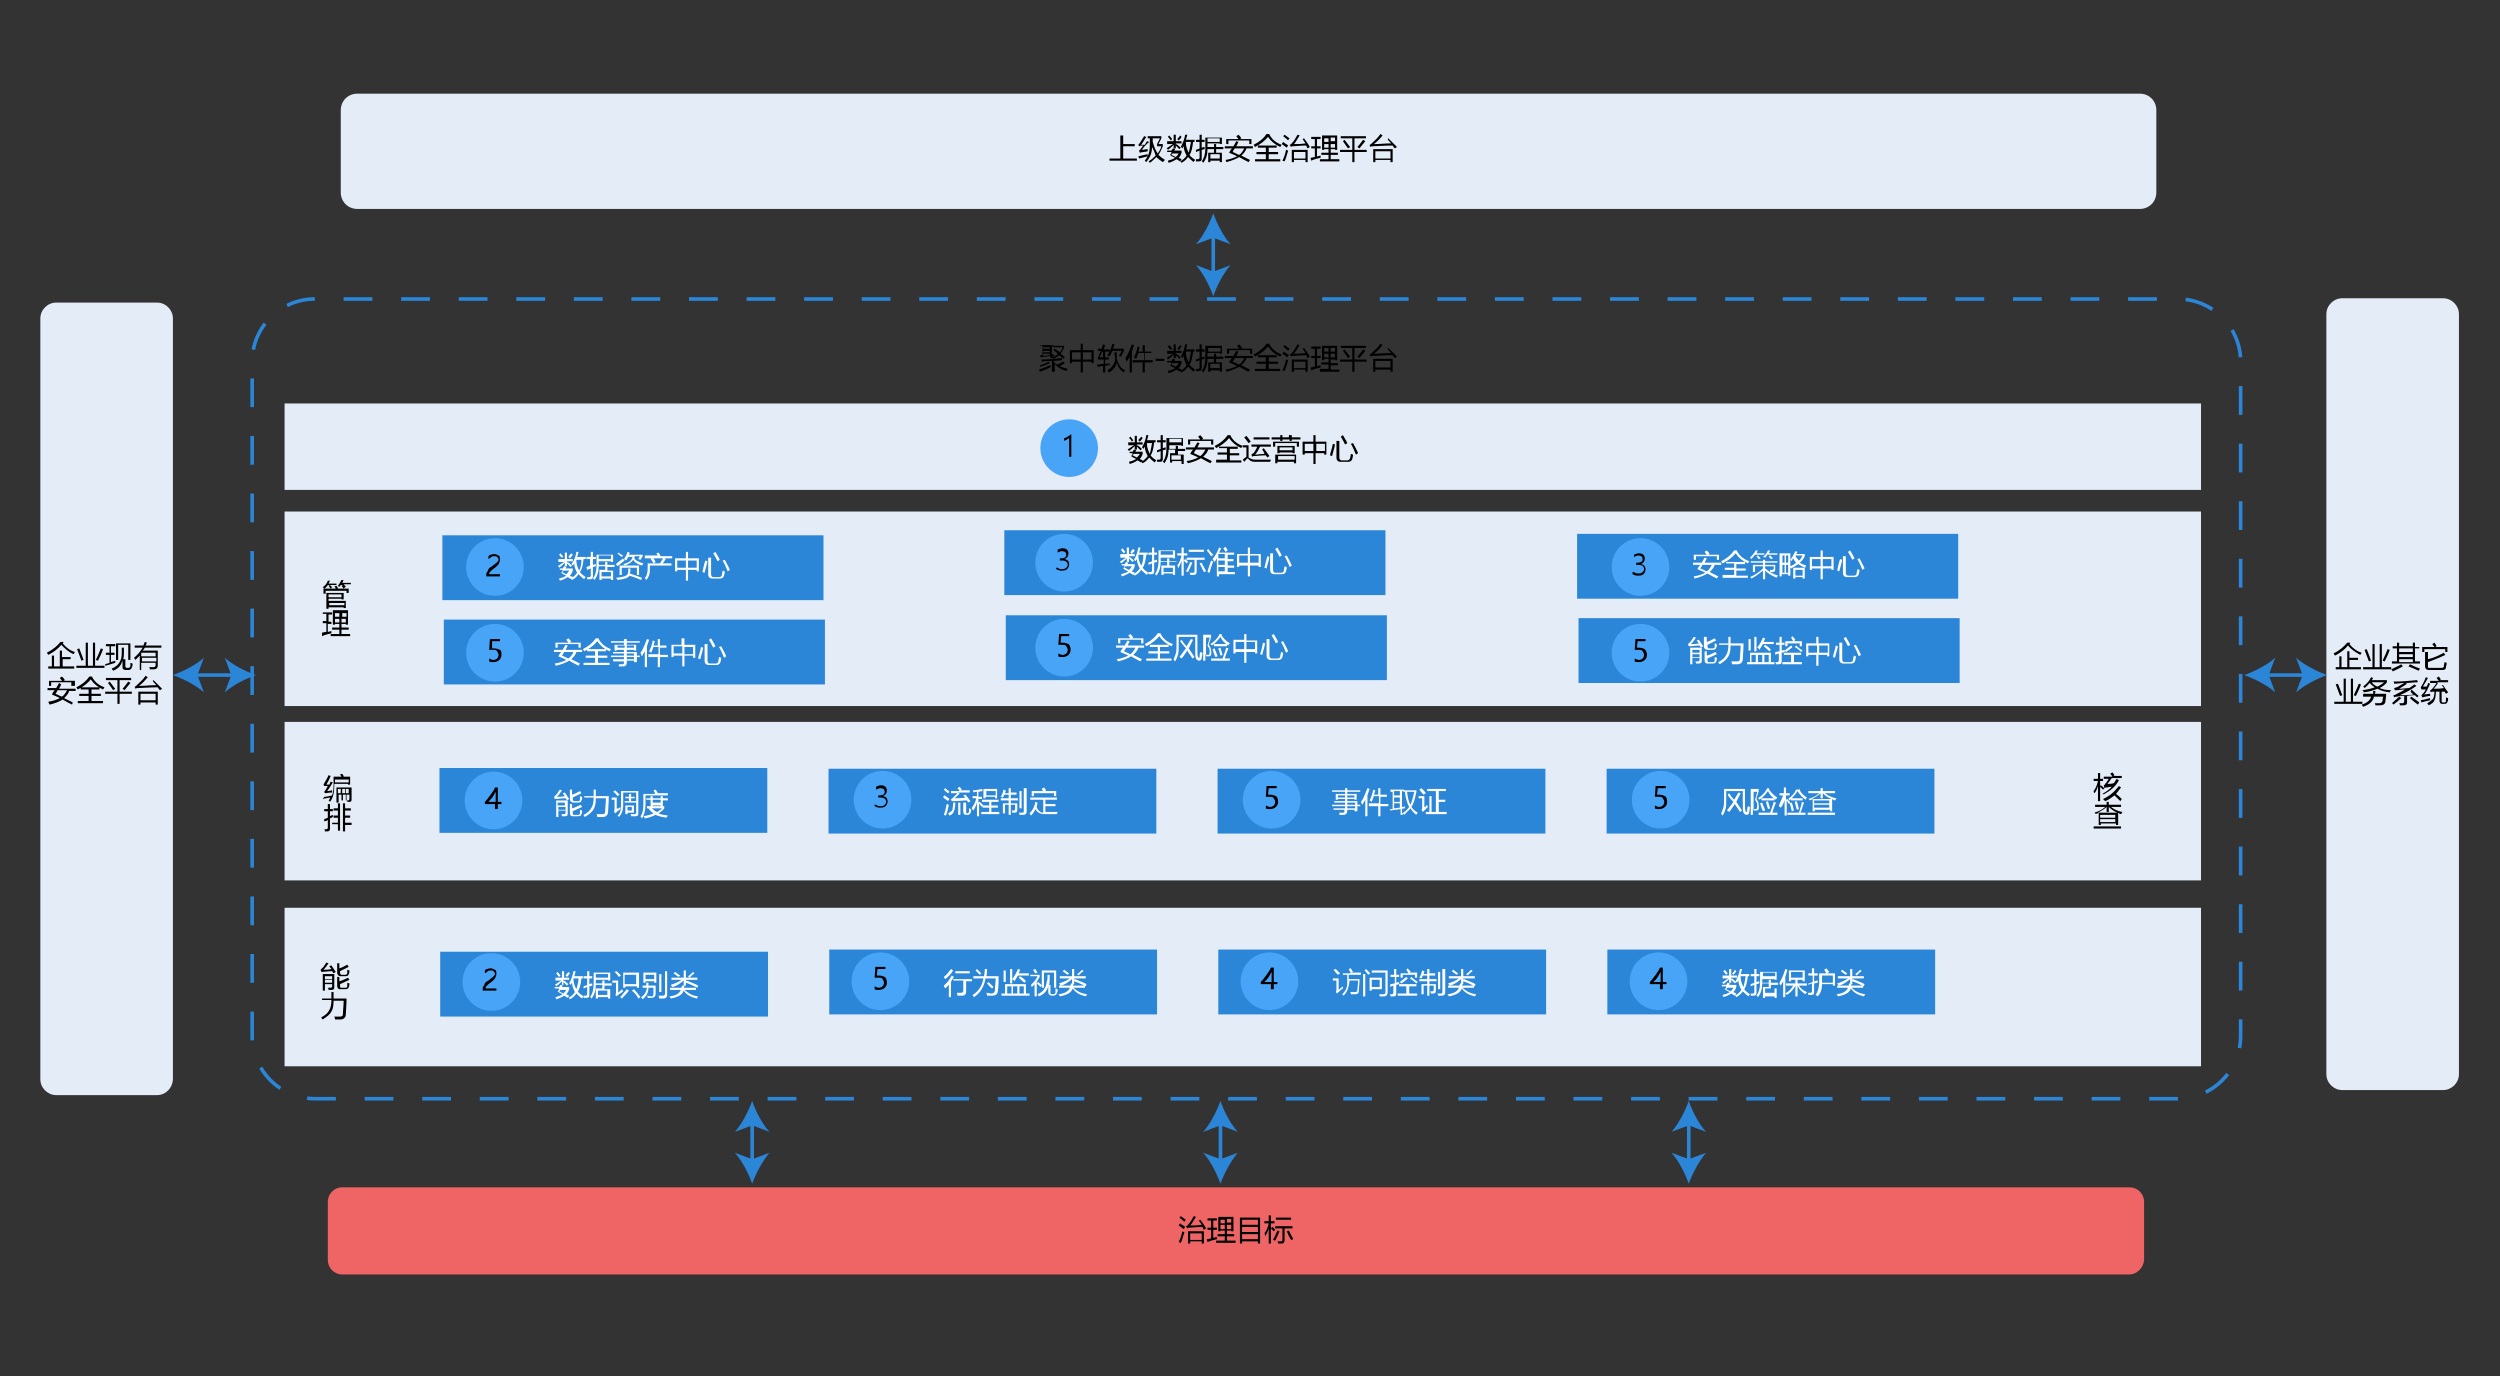 <?xml version="1.0" encoding="utf-8"?>
<!-- Generator: Adobe Illustrator 26.5.0, SVG Export Plug-In . SVG Version: 6.00 Build 0)  -->
<svg version="1.1" id="图层_1" xmlns="http://www.w3.org/2000/svg" xmlns:xlink="http://www.w3.org/1999/xlink" x="0px" y="0px"
	 viewBox="0 0 347 191" style="enable-background:new 0 0 347 191;" xml:space="preserve">
<rect x="0" y="0" width="347" height="191" fill="#333333" stroke="none"/>
<style type="text/css">
	.st0{fill:#F2F3F4;}
	.st1{fill:#4072B9;}
	.st2{fill:#48A292;}
	.st3{fill:#E47A42;}
	.st4{fill:#FFFFFF;}
	.st5{fill:#5693C7;}
	.st6{fill:#5B5B5B;}
	.st7{fill:none;stroke:#5693C7;stroke-width:0.5;stroke-miterlimit:10;}
	.st8{fill:none;stroke:#5693C7;stroke-width:0.5;stroke-miterlimit:10;stroke-dasharray:1.867,1.867;}
	.st9{fill:none;stroke:#5693C7;stroke-width:0.5;stroke-miterlimit:10;stroke-dasharray:1.956,1.956;}
	.st10{fill:none;stroke:#5693C7;stroke-width:0.5;stroke-miterlimit:10;stroke-dasharray:2.027,2.027;}
	.st11{fill:none;stroke:#5693C7;stroke-width:0.5;stroke-miterlimit:10;stroke-dasharray:2;}
	.st12{fill:none;stroke:#5693C7;stroke-width:0.5;stroke-miterlimit:10;stroke-dasharray:2.001,2.001;}
	.st13{fill:none;stroke:#99B8CE;stroke-width:0.5;stroke-miterlimit:10;}
	.st14{fill:none;}
	.st15{fill:none;stroke:#5693C7;stroke-width:0.5;stroke-miterlimit:10;stroke-dasharray:2.071,2.071;}
	.st16{fill:none;stroke:#5693C7;stroke-width:0.5;stroke-miterlimit:10;stroke-dasharray:2,2;}
	.st17{fill:none;stroke:#5693C7;stroke-width:0.5;stroke-miterlimit:10;stroke-dasharray:2.303,2.303;}
	.st18{fill:none;stroke:#5693C7;stroke-width:0.5;stroke-miterlimit:10;stroke-dasharray:1.841,1.841;}
	.st19{fill:none;stroke:#5693C7;stroke-width:0.5;stroke-miterlimit:10;stroke-dasharray:1.901,1.901;}
	.st20{fill:#FCFCFC;}
	.st21{fill:#E4EDF7;}
	.st22{fill:#466EAA;}
	.st23{fill:#DA7744;}
	.st24{fill:none;stroke:#5693C7;stroke-width:0.5;stroke-miterlimit:10;stroke-dasharray:2.002,2.002;}
	.st25{fill:#70AD47;}
	.st26{fill:#C00000;}
	.st27{fill:none;stroke:#466EAA;stroke-miterlimit:10;}
	.st28{fill:#FFFFFF;stroke:#595959;stroke-width:0.5;stroke-miterlimit:10;}
	.st29{fill:none;stroke:#595959;stroke-width:0.5;stroke-miterlimit:10;}
	.st30{fill:none;stroke:#466EAA;stroke-width:0.5;stroke-miterlimit:10;}
	.st31{fill:none;stroke:#466EAA;stroke-width:0.5;stroke-miterlimit:10;stroke-dasharray:2.113,2.113;}
	.st32{fill:none;stroke:#DA7744;stroke-width:0.5;stroke-miterlimit:10;}
	.st33{fill:none;stroke:#DA7744;stroke-width:0.5;stroke-miterlimit:10;stroke-dasharray:2.113,2.113;}
	.st34{fill:none;stroke:#466EAA;stroke-width:0.5;stroke-miterlimit:10;stroke-dasharray:2.043,2.043;}
	.st35{fill:none;stroke:#DA7744;stroke-width:0.5;stroke-miterlimit:10;stroke-dasharray:1.871,1.871;}
	.st36{fill:none;stroke:#466EAA;stroke-width:0.5;stroke-miterlimit:10;stroke-dasharray:1.917,1.917;}
	.st37{fill:none;stroke:#DA7744;stroke-width:0.5;stroke-miterlimit:10;stroke-dasharray:1.995,1.995;}
	.st38{fill:none;stroke:#2B86D8;stroke-width:0.5;stroke-miterlimit:10;stroke-dasharray:3.964,3.964;}
	.st39{fill:none;stroke:#2B86D8;stroke-width:0.5;stroke-miterlimit:10;stroke-dasharray:3.98,3.98;}
	.st40{fill:#DBE4F3;}
	.st41{fill:url(#SVGID_1_);}
	.st42{fill:url(#SVGID_00000159454680615323113330000005732748277524657047_);}
	.st43{fill:url(#SVGID_00000128451366298393319440000015124446646758390920_);}
	.st44{fill:url(#SVGID_00000168811128898229699120000007126845227922757254_);}
	.st45{fill:none;stroke:#008E83;stroke-width:3;stroke-miterlimit:10;}
	.st46{fill:none;stroke:#008E83;stroke-width:3;stroke-linecap:round;stroke-linejoin:round;stroke-dasharray:9.295,9.295;}
	.st47{fill:#2B4460;}
	.st48{fill:#B2CCD3;}
	.st49{fill:#385171;}
	.st50{fill:#FEC63B;}
	.st51{fill:#B7D1E2;}
	.st52{fill:#FFFFFE;}
	.st53{fill:#99BBCE;}
	.st54{fill:#F4A531;}
	.st55{opacity:0.25;fill:#2B4460;}
	.st56{fill:#FCFFFE;}
	.st57{fill:#058DD1;}
	.st58{fill:#039BE6;}
	.st59{fill:#F8F8F8;}
	.st60{fill:#C3DBE2;}
	.st61{fill:#FFD16C;}
	.st62{fill:#E6F0F4;}
	.st63{fill:#FEFEFE;}
	.st64{fill:#FFCA37;}
	.st65{fill:none;stroke:#DC970A;stroke-width:0.413;stroke-miterlimit:10;}
	.st66{fill:none;stroke:#2B86D8;stroke-width:0.5;stroke-miterlimit:10;stroke-dasharray:3.95,3.95;}
	.st67{fill:none;stroke:#2B86D8;stroke-width:0.5;stroke-miterlimit:10;stroke-dasharray:3.957,3.957;}
	.st68{fill:#3D3D3D;}
	.st69{fill:none;stroke:#2B86D8;stroke-width:0.5;stroke-miterlimit:10;}
	.st70{fill:#2B86D8;}
	.st71{fill:#4B4B4B;}
	.st72{fill:none;stroke:#2B86D8;stroke-width:0.5;stroke-miterlimit:10;stroke-dasharray:3.995,3.995;}
	.st73{fill:#EF6565;}
	.st74{fill:#48A4F7;}
	.st75{fill:none;stroke:#A5A5A5;stroke-width:0.48;stroke-miterlimit:8;stroke-dasharray:24384,18288;}
	.st76{fill-rule:evenodd;clip-rule:evenodd;fill:#4C54A2;}
	.st77{fill-rule:evenodd;clip-rule:evenodd;fill:#FFFFFF;}
	.st78{fill:none;stroke:#727E9C;stroke-width:0.48;stroke-miterlimit:8;}
	.st79{fill-rule:evenodd;clip-rule:evenodd;fill:#80CBD1;}
</style>
<path class="st21" d="M297,29H49.6c-1.3,0-2.3-1-2.3-2.3V15.3c0-1.3,1-2.3,2.3-2.3H297c1.3,0,2.3,1,2.3,2.3v11.4
	C299.3,28,298.3,29,297,29z"/>
<g>
	<path d="M154,22h1.5v-3.2h0.4v1.2h1.6v0.3h-1.6V22h1.9v0.3H154V22z"/>
	<path d="M158,21.7c0.4-0.1,0.8-0.2,1.3-0.3c0,0.1,0,0.2,0,0.3c-0.4,0.1-0.8,0.2-1.2,0.3L158,21.7z M158.5,20.8
		c0.3,0,0.5-0.1,0.8-0.1c0,0.1,0,0.2,0,0.3c-0.4,0.1-0.8,0.1-1.1,0.2l-0.1-0.3c0.2-0.1,0.3-0.4,0.6-0.7c-0.2,0-0.4,0-0.6,0.1
		l-0.1-0.2c0.2-0.2,0.5-0.7,0.8-1.2l0.3,0.1c-0.3,0.5-0.5,0.8-0.7,1.1c0.1,0,0.3,0,0.5,0c0.1-0.2,0.2-0.3,0.3-0.5l0.3,0.1
		C159,20.1,158.7,20.5,158.5,20.8z M159.9,20.4c0,0.9-0.3,1.5-0.8,2.1c-0.1-0.1-0.2-0.2-0.2-0.2c0.3-0.4,0.5-0.7,0.6-1.2
		c0.1-0.4,0.1-1,0.1-1.9h-0.3v-0.3h1.9v0.3l-0.4,0.8h0.6v0.3c-0.2,0.5-0.4,0.9-0.6,1.2c0.3,0.3,0.6,0.5,0.9,0.7
		c-0.1,0.1-0.2,0.2-0.3,0.3c-0.3-0.2-0.6-0.4-0.9-0.7c-0.3,0.3-0.6,0.6-0.9,0.8c-0.1-0.1-0.1-0.2-0.2-0.2c0.4-0.2,0.7-0.5,1-0.8
		C160.3,21.2,160.1,20.8,159.9,20.4z M160.6,20l0.4-0.8h-1c0,0.2,0,0.4,0,0.5c0.2,0.7,0.4,1.2,0.7,1.6c0.2-0.3,0.4-0.6,0.5-1h-0.6
		V20z"/>
	<path d="M162,20.9h0.6c0.1-0.1,0.1-0.2,0.2-0.3l0.3,0.1c0,0.1-0.1,0.1-0.1,0.2h1v0.3c-0.1,0.3-0.2,0.5-0.4,0.7
		c0.1,0.1,0.3,0.1,0.4,0.2l-0.2,0.3c-0.2-0.1-0.3-0.2-0.5-0.3c-0.3,0.2-0.7,0.4-1.1,0.5c0-0.1-0.1-0.2-0.1-0.3
		c0.4-0.1,0.7-0.2,1-0.4c-0.2-0.1-0.5-0.2-0.7-0.4c0.1-0.1,0.2-0.2,0.2-0.4H162V20.9z M162,19.6h0.9v-0.9h0.3v0.9h0.8v0.3h-0.8v0.2
		l0.1-0.1c0.2,0.2,0.4,0.3,0.6,0.5l-0.2,0.2c-0.1-0.1-0.3-0.3-0.5-0.5v0.4h-0.3v-0.5c-0.2,0.2-0.5,0.5-0.8,0.7
		c0-0.1-0.1-0.2-0.2-0.2c0.3-0.2,0.6-0.4,0.9-0.6H162V19.6z M162.1,19l0.2-0.2c0.1,0.1,0.2,0.3,0.4,0.5l-0.2,0.2
		C162.4,19.3,162.2,19.1,162.1,19z M162.6,21.5c0.2,0.1,0.4,0.2,0.6,0.3c0.2-0.2,0.3-0.3,0.4-0.5h-0.8
		C162.7,21.3,162.6,21.4,162.6,21.5z M163.8,18.8L164,19c-0.1,0.2-0.3,0.4-0.4,0.5c-0.1-0.1-0.1-0.1-0.2-0.2
		C163.5,19.2,163.7,19,163.8,18.8z M164.5,18.7l0.3,0c-0.1,0.3-0.1,0.5-0.2,0.7h1.2v0.3h-0.2c-0.1,0.8-0.2,1.4-0.5,1.8
		c0.2,0.3,0.5,0.5,0.8,0.7c-0.1,0.1-0.2,0.2-0.2,0.3c-0.3-0.2-0.6-0.5-0.8-0.7c-0.2,0.3-0.5,0.6-0.9,0.8c-0.1-0.1-0.1-0.2-0.2-0.2
		c0.4-0.2,0.7-0.5,0.9-0.8c-0.2-0.4-0.4-0.8-0.4-1.3c-0.1,0.1-0.1,0.2-0.2,0.3c-0.1-0.1-0.1-0.2-0.2-0.2
		C164.2,19.8,164.4,19.3,164.5,18.7z M165.3,19.7h-0.7c0,0,0,0.1,0,0.1c0,0.6,0.2,1,0.4,1.4C165.1,20.8,165.2,20.3,165.3,19.7z"/>
	<path d="M166,20.8c0.2-0.1,0.4-0.1,0.5-0.2v-0.9H166v-0.3h0.5v-0.7h0.3v0.7h0.4v0.3h-0.4v0.8c0.1,0,0.2-0.1,0.4-0.1
		c0,0.1,0,0.2,0,0.3c-0.1,0-0.3,0.1-0.4,0.1V22c0,0.3-0.1,0.4-0.4,0.4c-0.1,0-0.2,0-0.4,0c0-0.1,0-0.2,0-0.3c0.1,0,0.3,0,0.3,0
		c0.1,0,0.2-0.1,0.2-0.2v-1c-0.2,0.1-0.3,0.1-0.5,0.2L166,20.8z M167.7,21.2h0.8v-0.5h-0.9c0,0.8-0.2,1.4-0.6,1.9
		c-0.1-0.1-0.1-0.2-0.2-0.2c0.3-0.4,0.5-1,0.5-1.8v-1.5h2.3V20h-0.3v-0.1h-1.7v0.5h0.9V20h0.3v0.4h1v0.3h-1v0.5h0.8v1.3h-0.3v-0.2
		H168v0.2h-0.3V21.2z M169.3,19.2h-1.7v0.5h1.7V19.2z M169.3,21.4H168V22h1.3V21.4z"/>
	<path d="M170.1,22.2c0.7-0.1,1.2-0.3,1.6-0.5c-0.3-0.2-0.7-0.3-1.1-0.5c0.1-0.2,0.2-0.4,0.4-0.6h-1v-0.3h1.2
		c0.1-0.2,0.3-0.5,0.4-0.7l0.3,0.1c-0.1,0.2-0.2,0.4-0.3,0.6h2.3v0.3H173c-0.1,0.4-0.4,0.7-0.7,1c0.4,0.2,0.8,0.4,1.2,0.6l-0.2,0.3
		c-0.4-0.2-0.8-0.4-1.3-0.7c-0.5,0.3-1,0.5-1.8,0.7C170.2,22.4,170.2,22.3,170.1,22.2z M170.1,19.3h1.8c-0.1-0.1-0.2-0.3-0.3-0.4
		l0.3-0.2c0.2,0.2,0.3,0.3,0.4,0.5l-0.2,0.1h1.6V20h-0.3v-0.5h-2.9V20h-0.3V19.3z M171.1,21.1c0.3,0.1,0.6,0.3,0.9,0.4
		c0.3-0.2,0.5-0.5,0.7-0.9h-1.3C171.2,20.8,171.2,20.9,171.1,21.1z"/>
	<path d="M176.2,18.7L176.2,18.7c0.4,0.7,0.9,1.1,1.7,1.4c-0.1,0.1-0.1,0.2-0.2,0.3c-0.7-0.3-1.3-0.8-1.7-1.4c-0.4,0.5-1,1-1.8,1.4
		c-0.1-0.1-0.1-0.2-0.2-0.3c0.8-0.4,1.4-0.9,1.8-1.5H176.2z M174.1,22.1h1.6v-0.7h-1.3v-0.3h1.3v-0.6h-1.1v-0.3h2.6v0.3h-1.1v0.6
		h1.3v0.3h-1.3v0.7h1.6v0.3h-3.5V22.1z"/>
	<path d="M178.1,19.7c0.2,0.2,0.5,0.3,0.7,0.5c0,0-0.1,0.1-0.2,0.3c-0.3-0.2-0.5-0.4-0.7-0.5L178.1,19.7z M178.5,20.8
		c0.1,0,0.2,0.1,0.3,0.1c-0.2,0.6-0.3,1.1-0.5,1.5l-0.3-0.1C178.2,21.9,178.4,21.4,178.5,20.8z M178.3,18.7c0.3,0.2,0.5,0.4,0.7,0.5
		c-0.1,0.1-0.2,0.2-0.2,0.3c-0.2-0.2-0.4-0.4-0.7-0.6L178.3,18.7z M181,19.2c0.3,0.4,0.6,0.8,0.8,1.2l-0.3,0.2
		c-0.1-0.1-0.1-0.2-0.2-0.4c-0.8,0-1.4,0.1-1.8,0.1c-0.1,0-0.2,0-0.3,0.1l-0.2-0.3c0.1,0,0.2-0.1,0.3-0.2c0.3-0.3,0.5-0.7,0.8-1.2
		l0.3,0.1c-0.3,0.4-0.5,0.9-0.8,1.2c0.5,0,1,0,1.6-0.1c-0.1-0.2-0.3-0.4-0.4-0.6L181,19.2z M179.3,20.8h2.2v1.7h-0.3v-0.3h-1.6v0.3
		h-0.3V20.8z M181.2,21.1h-1.6V22h1.6V21.1z"/>
	<path d="M181.9,21.9c0.2,0,0.4-0.1,0.6-0.1v-1.2H182v-0.3h0.5v-1H182V19h1.3v0.3h-0.5v1h0.5v0.3h-0.5v1.1c0.2,0,0.3-0.1,0.5-0.1
		c0,0.1,0,0.2,0,0.3c-0.4,0.1-0.9,0.2-1.3,0.4L181.9,21.9z M183.2,22.1h1.2v-0.6h-1v-0.3h1v-0.5h-0.6v0.1h-0.3v-2h2.1v2h-0.3v-0.1
		h-0.6v0.5h1v0.3h-1v0.6h1.2v0.3h-2.7V22.1z M183.8,19.7h0.6v-0.5h-0.6V19.7z M183.8,20.5h0.6v-0.5h-0.6V20.5z M185.3,19.1h-0.6v0.5
		h0.6V19.1z M184.7,20.5h0.6v-0.5h-0.6V20.5z"/>
	<path d="M186,20.8h1.7v-1.6h-1.6v-0.3h3.5v0.3h-1.6v1.6h1.7v0.3h-1.7v1.4h-0.3v-1.4H186V20.8z M186.4,19.6l0.2-0.2
		c0.3,0.3,0.5,0.7,0.8,1l-0.3,0.2C186.9,20.3,186.6,19.9,186.4,19.6z M188.4,20.4c0.3-0.3,0.5-0.6,0.8-1l0.3,0.2
		c-0.3,0.4-0.6,0.7-0.8,1L188.4,20.4z"/>
	<path d="M192.7,19.2c0.4,0.4,0.8,0.8,1.2,1.2l-0.3,0.2c-0.1-0.1-0.2-0.2-0.3-0.4c-1.2,0-2.1,0.1-2.7,0.1c-0.1,0-0.3,0-0.4,0.1
		l-0.1-0.3c0.1,0,0.2-0.1,0.3-0.2c0.4-0.4,0.9-0.8,1.2-1.3l0.3,0.2c-0.4,0.5-0.8,0.9-1.2,1.2c0.8,0,1.6-0.1,2.4-0.1
		c-0.2-0.2-0.4-0.4-0.5-0.6L192.7,19.2z M193.3,20.7v1.8H193v-0.3h-2.1v0.3h-0.3v-1.8H193.3z M193,21h-2.1V22h2.1V21z"/>
</g>
<g>
	<path class="st72" d="M302.3,152.5H43.7c-4.8,0-8.7-3.9-8.7-8.7V50.2c0-4.8,3.9-8.7,8.7-8.7h258.6c4.8,0,8.7,3.9,8.7,8.7v93.6
		C311,148.6,307.1,152.5,302.3,152.5z"/>
</g>
<path class="st73" d="M295.5,176.9H47.5c-1.1,0-2-0.9-2-2v-8.1c0-1.1,0.9-2,2-2h248.1c1.1,0,2,0.9,2,2v8.1
	C297.5,176,296.6,176.9,295.5,176.9z"/>
<g>
	<path d="M163.8,169.8c0.2,0.2,0.5,0.3,0.7,0.5c0,0-0.1,0.1-0.2,0.3c-0.3-0.2-0.5-0.4-0.7-0.5L163.8,169.8z M164.1,170.9
		c0.1,0.1,0.2,0.1,0.3,0.1c-0.2,0.6-0.3,1.1-0.5,1.5l-0.3-0.1C163.8,172,164,171.5,164.1,170.9z M163.9,168.8
		c0.3,0.2,0.5,0.4,0.7,0.5c-0.1,0.1-0.2,0.2-0.2,0.3c-0.2-0.2-0.4-0.4-0.7-0.6L163.9,168.8z M166.6,169.3c0.3,0.4,0.6,0.8,0.8,1.2
		l-0.3,0.2c-0.1-0.1-0.1-0.2-0.2-0.4c-0.8,0-1.4,0.1-1.8,0.1c-0.1,0-0.2,0-0.3,0.1l-0.2-0.3c0.1,0,0.2-0.1,0.3-0.2
		c0.3-0.3,0.5-0.7,0.8-1.2l0.3,0.1c-0.3,0.4-0.5,0.9-0.8,1.2c0.5,0,1,0,1.6-0.1c-0.1-0.2-0.3-0.4-0.4-0.6L166.6,169.3z M164.9,170.9
		h2.2v1.7h-0.3v-0.3h-1.6v0.3h-0.3V170.9z M166.8,171.2h-1.6v0.9h1.6V171.2z"/>
	<path d="M167.5,172c0.2,0,0.4-0.1,0.6-0.1v-1.2h-0.5v-0.3h0.5v-1h-0.5v-0.3h1.3v0.3h-0.5v1h0.5v0.3h-0.5v1.1c0.2,0,0.3-0.1,0.5-0.1
		c0,0.1,0,0.2,0,0.3c-0.4,0.1-0.9,0.2-1.3,0.4L167.5,172z M168.8,172.2h1.2v-0.6h-1v-0.3h1v-0.5h-0.6v0.1h-0.3v-2h2.1v2h-0.3v-0.1
		h-0.6v0.5h1v0.3h-1v0.6h1.2v0.3h-2.7V172.2z M169.4,169.8h0.6v-0.5h-0.6V169.8z M169.4,170.6h0.6V170h-0.6V170.6z M170.9,169.2
		h-0.6v0.5h0.6V169.2z M170.3,170.6h0.6V170h-0.6V170.6z"/>
	<path d="M172.1,169h2.8v3.6h-0.3v-0.3h-2.2v0.3h-0.3V169z M172.4,169.3v0.7h2.2v-0.7H172.4z M172.4,170.3v0.7h2.2v-0.7H172.4z
		 M172.4,171.3v0.7h2.2v-0.7H172.4z"/>
	<path d="M175.5,171.2c0.3-0.4,0.5-0.9,0.6-1.4h-0.6v-0.3h0.6v-0.8h0.3v0.8h0.5v0.3h-0.5v0.7l0.2-0.2c0.2,0.1,0.3,0.3,0.4,0.4
		l-0.2,0.2c-0.1-0.1-0.3-0.3-0.4-0.4v2.1h-0.3v-2.1c-0.1,0.4-0.3,0.8-0.5,1.1C175.6,171.5,175.6,171.3,175.5,171.2z M177.3,170.8
		l0.3,0.1c-0.2,0.5-0.4,0.9-0.6,1.3c-0.1,0-0.2-0.1-0.3-0.1C176.9,171.7,177.1,171.3,177.3,170.8z M177,170.2h2.4v0.3h-1.1v1.6
		c0,0.3-0.1,0.5-0.4,0.5c-0.1,0-0.3,0-0.5,0c0-0.1,0-0.2-0.1-0.3c0.2,0,0.3,0,0.5,0c0.2,0,0.2-0.1,0.2-0.3v-1.5H177V170.2z
		 M177.1,169h2.1v0.3h-2.1V169z M178.6,170.9l0.3-0.1c0.2,0.5,0.5,0.9,0.6,1.2l-0.3,0.1C179,171.8,178.8,171.4,178.6,170.9z"/>
</g>
<path class="st21" d="M21.8,152h-14c-1.2,0-2.2-1-2.2-2.2V44.2c0-1.2,1-2.2,2.2-2.2h14c1.2,0,2.2,1,2.2,2.2v105.5
	C24,151,23,152,21.8,152z"/>
<path class="st21" d="M339.1,151.3h-14c-1.2,0-2.2-1-2.2-2.2V43.6c0-1.2,1-2.2,2.2-2.2h14c1.2,0,2.2,1,2.2,2.2v105.5
	C341.3,150.3,340.3,151.3,339.1,151.3z"/>
<g>
	<path d="M8.8,89.2l-0.1,0.1c0.4,0.5,1,1,1.7,1.2c-0.1,0.1-0.1,0.2-0.2,0.3C9.5,90.5,9,90,8.5,89.5c-0.4,0.5-1,1-1.8,1.4
		c-0.1-0.1-0.1-0.2-0.2-0.3c0.8-0.4,1.4-0.9,1.9-1.5H8.8z M6.7,92.5h0.5V91h0.3v1.5h0.8v-2.2h0.3v0.9h1.2v0.3H8.7v1h1.6v0.3H6.7
		V92.5z"/>
	<path d="M10.6,92.4h1.3v-3.2h0.3v3.2h0.7v-3.2h0.3v3.2h1.3v0.3h-3.9V92.4z M11,90c0.2,0.5,0.4,1,0.6,1.6l-0.3,0.1
		c-0.2-0.5-0.4-1.1-0.6-1.6L11,90z M13.3,91.6c0.3-0.6,0.5-1.1,0.7-1.6l0.3,0.1c-0.2,0.6-0.5,1.2-0.7,1.6L13.3,91.6z"/>
	<path d="M14.6,92.2c0.2-0.1,0.4-0.1,0.6-0.2v-1.1h-0.5v-0.3h0.5v-0.9h-0.5v-0.3H16v0.3h-0.6v0.9h0.5v0.3h-0.5v1
		c0.2-0.1,0.4-0.1,0.6-0.2c0,0.1,0,0.2,0,0.3c-0.4,0.1-0.9,0.3-1.4,0.4L14.6,92.2z M16.9,89.9h0.3v0.7c0,0.3,0,0.6-0.1,0.9h0.3v1
		c0,0.1,0.1,0.2,0.2,0.2h0.2c0.2,0,0.2-0.1,0.3-0.2c0-0.1,0-0.3,0-0.5c0.1,0,0.2,0.1,0.3,0.1c0,0.2,0,0.4-0.1,0.5
		c0,0.2-0.2,0.4-0.5,0.4h-0.3c-0.3,0-0.5-0.1-0.5-0.4v-0.9c-0.1,0.2-0.1,0.3-0.2,0.5c-0.2,0.4-0.6,0.7-1.1,0.9
		c-0.1-0.1-0.1-0.2-0.2-0.3c0.5-0.2,0.9-0.5,1.1-0.9c0.2-0.3,0.3-0.7,0.3-1.3V89.9z M16.1,89.3h2v2.3h-0.3v-2.1h-1.4v2.1h-0.3V89.3z
		"/>
	<path d="M19.7,93h-0.3v-2c-0.2,0.2-0.4,0.4-0.6,0.6c-0.1-0.1-0.1-0.2-0.2-0.3c0.5-0.4,0.9-0.9,1.2-1.4h-1.1v-0.3h1.2
		c0.1-0.2,0.1-0.3,0.2-0.5l0.3,0.1c-0.1,0.1-0.1,0.3-0.2,0.4h2.2v0.3h-2.3c-0.1,0.2-0.2,0.3-0.3,0.4h2.1v2.1c0,0.3-0.2,0.5-0.5,0.5
		c-0.1,0-0.3,0-0.6,0c0-0.1,0-0.2-0.1-0.3c0.2,0,0.4,0,0.6,0c0.2,0,0.3-0.1,0.3-0.3v-0.3h-2V93z M21.6,90.6h-2v0.5h2V90.6z
		 M19.7,91.8h2v-0.5h-2V91.8z"/>
	<path d="M6.7,97.4c0.7-0.1,1.2-0.3,1.6-0.5c-0.3-0.2-0.7-0.3-1.1-0.5c0.1-0.2,0.2-0.4,0.4-0.6h-1v-0.3h1.2c0.1-0.2,0.3-0.5,0.4-0.7
		L8.5,95c-0.1,0.2-0.2,0.4-0.3,0.6h2.3v0.3H9.6c-0.1,0.4-0.4,0.7-0.7,1c0.4,0.2,0.8,0.4,1.2,0.6L10,97.8c-0.4-0.2-0.8-0.4-1.3-0.7
		c-0.5,0.3-1,0.5-1.8,0.7C6.8,97.7,6.8,97.6,6.7,97.4z M6.8,94.5h1.8c-0.1-0.1-0.2-0.3-0.3-0.4l0.3-0.2c0.2,0.2,0.3,0.3,0.4,0.5
		l-0.2,0.1h1.6v0.7H9.9v-0.5H7.1v0.5H6.8V94.5z M7.7,96.3c0.3,0.1,0.6,0.3,0.9,0.4c0.3-0.2,0.5-0.5,0.7-0.9H8
		C7.9,96,7.8,96.2,7.7,96.3z"/>
	<path d="M12.8,94L12.8,94c0.4,0.7,0.9,1.1,1.7,1.4c-0.1,0.1-0.1,0.2-0.2,0.3c-0.7-0.3-1.3-0.8-1.7-1.4c-0.4,0.5-1,1-1.8,1.4
		c-0.1-0.1-0.1-0.2-0.2-0.3c0.8-0.4,1.4-0.9,1.8-1.5H12.8z M10.7,97.3h1.6v-0.7h-1.3v-0.3h1.3v-0.6h-1.1v-0.3h2.6v0.3h-1.1v0.6h1.3
		v0.3h-1.3v0.7h1.6v0.3h-3.5V97.3z"/>
	<path d="M14.6,96h1.7v-1.6h-1.6v-0.3h3.5v0.3h-1.6V96h1.7v0.3h-1.7v1.4h-0.3v-1.4h-1.7V96z M15,94.8l0.2-0.2c0.3,0.3,0.5,0.7,0.8,1
		l-0.3,0.2C15.5,95.5,15.3,95.2,15,94.8z M17,95.6c0.3-0.3,0.5-0.6,0.8-1l0.3,0.2c-0.3,0.4-0.6,0.7-0.8,1L17,95.6z"/>
	<path d="M21.3,94.4c0.4,0.4,0.8,0.8,1.2,1.2l-0.3,0.2c-0.1-0.1-0.2-0.2-0.3-0.4c-1.2,0-2.1,0.1-2.7,0.1c-0.1,0-0.3,0-0.4,0.1
		l-0.1-0.3c0.1,0,0.2-0.1,0.3-0.2c0.4-0.4,0.9-0.8,1.2-1.3l0.3,0.2c-0.4,0.5-0.8,0.9-1.2,1.2c0.8,0,1.6-0.1,2.4-0.1
		c-0.2-0.2-0.4-0.4-0.5-0.6L21.3,94.4z M21.9,96v1.8h-0.3v-0.3h-2.1v0.3h-0.3V96H21.9z M21.6,96.3h-2.1v0.9h2.1V96.3z"/>
</g>
<g>
	<path d="M326.2,89.3l-0.1,0.1c0.4,0.5,1,1,1.7,1.2c-0.1,0.1-0.1,0.2-0.2,0.3c-0.7-0.4-1.3-0.8-1.7-1.3c-0.4,0.5-1,1-1.8,1.4
		c-0.1-0.1-0.1-0.2-0.2-0.3c0.8-0.4,1.4-0.9,1.9-1.5H326.2z M324.2,92.6h0.5v-1.5h0.3v1.5h0.8v-2.2h0.3v0.9h1.2v0.3h-1.2v1h1.6v0.3
		h-3.5V92.6z"/>
	<path d="M328,92.6h1.3v-3.2h0.3v3.2h0.7v-3.2h0.3v3.2h1.3v0.3H328V92.6z M328.5,90.1c0.2,0.5,0.4,1,0.6,1.6l-0.3,0.1
		c-0.2-0.5-0.4-1.1-0.6-1.6L328.5,90.1z M330.7,91.7c0.3-0.6,0.5-1.1,0.7-1.6l0.3,0.1c-0.2,0.6-0.5,1.2-0.7,1.6L330.7,91.7z"/>
	<path d="M333.3,92.2l0.2,0.3c-0.5,0.3-1,0.5-1.4,0.7c0-0.1-0.1-0.2-0.2-0.3C332.5,92.6,333,92.4,333.3,92.2z M335.2,89.3v0.5h0.6
		V90h-0.6v1.8h0.7v0.3H332v-0.3h0.7V90h-0.6v-0.3h0.6v-0.5h0.3v0.5h1.9v-0.5H335.2z M333,90.5h1.9V90H333V90.5z M333,91.2h1.9v-0.4
		H333V91.2z M333,91.9h1.9v-0.4H333V91.9z M334.3,92.5l0.2-0.3c0.6,0.3,1.1,0.5,1.4,0.6l-0.2,0.3C335.3,92.9,334.8,92.7,334.3,92.5z
		"/>
	<path d="M336.1,89.8h1.8c-0.1-0.1-0.2-0.3-0.3-0.4l0.3-0.2c0.1,0.1,0.2,0.3,0.3,0.5l-0.2,0.1h1.7v0.7h-0.3v-0.4h-2.9v0.4h-0.3V89.8
		z M336.7,90.5h0.3v1c0.8-0.2,1.5-0.5,2.2-0.9l0.2,0.3c-0.8,0.4-1.6,0.7-2.4,1v0.6c0,0.2,0.1,0.2,0.2,0.2h1.7c0.2,0,0.3-0.1,0.3-0.2
		c0-0.2,0.1-0.4,0.1-0.6c0.1,0,0.2,0.1,0.3,0.1c0,0.3-0.1,0.5-0.1,0.6c0,0.3-0.2,0.4-0.5,0.4h-1.9c-0.3,0-0.5-0.2-0.5-0.5V90.5z"/>
	<path d="M324,97.4h1.3v-3.2h0.3v3.2h0.7v-3.2h0.3v3.2h1.3v0.3H324V97.4z M324.5,94.9c0.2,0.5,0.4,1,0.6,1.6l-0.3,0.1
		c-0.2-0.5-0.4-1.1-0.6-1.6L324.5,94.9z M326.7,96.5c0.3-0.6,0.5-1.1,0.7-1.6l0.3,0.1c-0.2,0.6-0.5,1.2-0.7,1.6L326.7,96.5z"/>
	<path d="M329.1,94l0.3,0.1c-0.1,0.1-0.1,0.2-0.2,0.3h2.1v0.3c-0.2,0.3-0.6,0.6-1,0.8c0.4,0.2,1,0.3,1.6,0.3
		c-0.1,0.1-0.2,0.2-0.2,0.3c-0.7-0.1-1.2-0.2-1.7-0.5c-0.5,0.2-1.1,0.4-1.9,0.5c0-0.1-0.1-0.2-0.2-0.3c0.7-0.1,1.2-0.2,1.7-0.4
		c-0.3-0.2-0.5-0.4-0.7-0.6c-0.2,0.2-0.4,0.5-0.7,0.7c-0.1-0.1-0.1-0.2-0.2-0.2C328.5,94.9,328.9,94.5,329.1,94z M328.3,96.3h1.1
		c0-0.1,0-0.3,0-0.4h0.3c0,0.2,0,0.3-0.1,0.4h1.6c0,0.5-0.1,0.8-0.1,1c0,0.4-0.3,0.6-0.7,0.6c-0.2,0-0.4,0-0.7,0
		c0-0.1,0-0.2-0.1-0.3c0.3,0,0.5,0,0.7,0c0.2,0,0.3-0.1,0.4-0.3c0-0.2,0-0.4,0.1-0.6h-1.3c-0.1,0.6-0.6,1.1-1.5,1.4
		c-0.1-0.1-0.1-0.2-0.2-0.3c0.7-0.2,1.2-0.6,1.3-1.1h-1.1V96.3z M330.9,94.7h-1.7c0.2,0.3,0.5,0.5,0.8,0.6
		C330.4,95.1,330.7,94.9,330.9,94.7z"/>
	<path d="M333,96.7l0.3,0.2c-0.3,0.3-0.7,0.6-1.1,0.9c-0.1-0.1-0.1-0.2-0.2-0.2C332.3,97.3,332.6,97.1,333,96.7z M334.7,95.7
		c0.3,0.3,0.7,0.6,1,0.9c-0.1,0.1-0.2,0.2-0.2,0.2c-0.1-0.1-0.2-0.2-0.3-0.3c-0.3,0-0.7,0-1.1,0.1v0.9c0,0.3-0.2,0.4-0.5,0.4
		c-0.1,0-0.3,0-0.5,0c0-0.1,0-0.2-0.1-0.3c0.2,0,0.4,0,0.5,0c0.1,0,0.2-0.1,0.2-0.2v-0.8c-0.3,0-0.6,0-1,0.1c-0.1,0-0.3,0-0.4,0.1
		l-0.1-0.3c0.2,0,0.3-0.1,0.5-0.2c0.4-0.2,0.8-0.4,1.1-0.6c-0.5,0-0.8,0.1-1.1,0.1c-0.1,0-0.2,0-0.3,0l-0.1-0.3
		c0.1,0,0.2-0.1,0.4-0.1c0.3-0.2,0.7-0.4,1-0.6c-0.4,0-0.9,0.1-1.4,0.1c0-0.1,0-0.2-0.1-0.3c1.2,0,2.3-0.1,3.3-0.2l0.1,0.3
		c-0.6,0-1.1,0.1-1.7,0.1l0.2,0.1c-0.4,0.3-0.8,0.5-1.1,0.7c0.6,0,1.1-0.1,1.4-0.1c0.3-0.2,0.5-0.3,0.7-0.5l0.3,0.2
		c-0.7,0.5-1.4,0.9-2.3,1.3c0.5,0,1.1,0,1.9-0.1c-0.1-0.1-0.3-0.2-0.4-0.4L334.7,95.7z M334.5,96.9l0.2-0.2c0.3,0.2,0.7,0.5,1.1,0.8
		l-0.2,0.3C335.2,97.5,334.8,97.2,334.5,96.9z"/>
	<path d="M336,97.2c0.4-0.1,0.9-0.2,1.3-0.3c0,0.1,0,0.2,0,0.3c-0.5,0.1-0.9,0.2-1.2,0.3L336,97.2z M336.5,96.4
		c0.2,0,0.5-0.1,0.8-0.1c0,0.1,0,0.2,0,0.3c-0.3,0-0.7,0.1-1.1,0.2l-0.1-0.3c0.2-0.2,0.4-0.4,0.6-0.8c-0.3,0-0.5,0-0.6,0l-0.1-0.3
		c0.2-0.3,0.5-0.8,0.7-1.4l0.3,0.1c-0.3,0.5-0.5,0.9-0.7,1.2c0.2,0,0.3,0,0.5,0c0.1-0.1,0.2-0.3,0.2-0.5l0.3,0.1
		C337,95.6,336.8,96,336.5,96.4z M339.1,95.1c0.2,0.3,0.4,0.6,0.7,1c-0.1,0.1-0.2,0.1-0.3,0.2c-0.1-0.1-0.1-0.2-0.2-0.3
		c-0.1,0-0.2,0-0.4,0v1.3c0,0.2,0.1,0.2,0.2,0.2h0.2c0.1,0,0.2-0.1,0.2-0.2c0-0.2,0-0.3,0-0.5c0.1,0,0.2,0.1,0.3,0.1
		c0,0.2,0,0.4-0.1,0.5c0,0.2-0.2,0.3-0.4,0.3h-0.3c-0.3,0-0.4-0.2-0.4-0.5V96c-0.1,0-0.3,0-0.5,0c0,0.6-0.1,1-0.2,1.2
		c-0.1,0.3-0.4,0.5-0.8,0.7c-0.1-0.1-0.1-0.2-0.2-0.3c0.4-0.2,0.6-0.4,0.8-0.6c0.1-0.2,0.2-0.5,0.2-1c-0.1,0-0.1,0-0.2,0
		c-0.1,0-0.2,0-0.3,0.1l-0.1-0.3c0.1,0,0.2-0.1,0.3-0.2c0.2-0.2,0.4-0.5,0.6-0.8h-0.9v-0.3h1.2c-0.1-0.1-0.2-0.3-0.3-0.4l0.3-0.2
		c0.1,0.1,0.2,0.3,0.3,0.4l-0.2,0.1h1.2v0.3h-1.6l0.2,0.1c-0.2,0.3-0.4,0.6-0.6,0.8c0.5,0,0.9,0,1.4-0.1c-0.1-0.2-0.2-0.3-0.3-0.4
		L339.1,95.1z"/>
</g>
<g>
	<g>
		<line class="st69" x1="314.5" y1="93.7" x2="320" y2="93.7"/>
		<g>
			<path class="st70" d="M311.5,93.7c1.4,0.5,3.2,1.4,4.3,2.4l-0.9-2.4l0.9-2.4C314.7,92.3,312.9,93.2,311.5,93.7z"/>
		</g>
		<g>
			<path class="st70" d="M323,93.7c-1.4,0.5-3.2,1.4-4.3,2.4l0.9-2.4l-0.9-2.4C319.8,92.3,321.6,93.2,323,93.7z"/>
		</g>
	</g>
</g>
<g>
	<g>
		<line class="st69" x1="27" y1="93.7" x2="32.5" y2="93.7"/>
		<g>
			<path class="st70" d="M24,93.7c1.4,0.5,3.2,1.4,4.3,2.4l-0.9-2.4l0.9-2.4C27.2,92.3,25.4,93.2,24,93.7z"/>
		</g>
		<g>
			<path class="st70" d="M35.5,93.7c-1.4,0.5-3.2,1.4-4.3,2.4l0.9-2.4l-0.9-2.4C32.3,92.3,34.1,93.2,35.5,93.7z"/>
		</g>
	</g>
</g>
<g>
	<path d="M144.2,51.3c0.6-0.2,1.1-0.4,1.5-0.6l0.2,0.2c-0.5,0.3-1,0.5-1.6,0.7C144.3,51.5,144.3,51.4,144.2,51.3z M144.3,50.7
		c0.5-0.1,0.9-0.3,1.3-0.5l0.1,0.2c-0.4,0.2-0.9,0.4-1.3,0.5C144.4,50.9,144.3,50.8,144.3,50.7z M144.3,47.9h1.9v0.2H146v1.1
		c0.1,0,0.2,0,0.3,0c0,0.1,0,0.2,0,0.2c-0.1,0-0.2,0-0.2,0v0.3h-0.3v-0.3c-0.4,0.1-0.9,0.1-1.4,0.2l0-0.3c0.1,0,0.2,0,0.3,0v-1.3
		h-0.3V47.9z M147.6,50.2l0.2,0.2c-0.3,0.2-0.5,0.3-0.7,0.4c0.3,0.2,0.7,0.3,1.1,0.4c-0.1,0.1-0.1,0.2-0.2,0.3
		c-0.7-0.2-1.2-0.5-1.6-1v1.1H146v-1.5c-0.5,0-0.9,0-1.4,0.1c0-0.1,0-0.2-0.1-0.3c1,0,2-0.1,2.9-0.2l0,0.3c-0.4,0-0.8,0.1-1.2,0.1v0
		c0.1,0.2,0.3,0.4,0.5,0.5C147.1,50.5,147.3,50.3,147.6,50.2z M144.8,48.4h0.9v-0.2h-0.9V48.4z M144.8,48.9h0.9v-0.2h-0.9V48.9z
		 M145.7,49.3v-0.2h-0.9v0.3C145.1,49.4,145.4,49.3,145.7,49.3z M146.2,48.6l0.2-0.2c0.2,0.2,0.5,0.3,0.7,0.5
		c0.2-0.2,0.3-0.4,0.4-0.7h-1.3V48h1.5v0.2c-0.1,0.3-0.3,0.6-0.5,0.9c0.2,0.1,0.4,0.3,0.6,0.5l-0.2,0.2c-0.2-0.2-0.4-0.3-0.6-0.5
		c-0.2,0.2-0.5,0.4-0.8,0.5c-0.1-0.1-0.1-0.2-0.2-0.2c0.3-0.1,0.6-0.3,0.8-0.4C146.7,48.9,146.5,48.8,146.2,48.6z"/>
	<path d="M148.5,48.6h1.5v-0.9h0.3v0.9h1.5v1.8h-0.3v-0.2h-1.2v1.5H150v-1.5h-1.2v0.2h-0.3V48.6z M148.8,49.9h1.2v-1h-1.2V49.9z
		 M151.5,48.9h-1.2v1h1.2V48.9z"/>
	<path d="M152.6,49.6h0.5v-0.8h0.3v0.8h0.5v0.3h-0.5v0.6c0.2,0,0.4,0,0.6-0.1c0,0.1,0,0.2,0,0.3c-0.2,0-0.4,0-0.6,0.1v0.9h-0.3v-0.9
		c-0.3,0-0.5,0.1-0.8,0.1l0-0.3c0.3,0,0.6-0.1,0.9-0.1v-0.6h-0.8v-0.2c0.1-0.4,0.3-0.7,0.4-1h-0.4v-0.3h0.5c0.1-0.2,0.1-0.4,0.2-0.6
		l0.3,0.1c-0.1,0.2-0.1,0.4-0.2,0.6h0.8v0.3H153C152.9,49,152.8,49.3,152.6,49.6z M154.7,48.9h0.3c0,0.3,0,0.5,0,0.8
		c0.2,0.9,0.6,1.5,1.2,1.7c-0.1,0.1-0.2,0.2-0.2,0.3c-0.5-0.3-0.8-0.7-1-1.4c-0.1,0.6-0.5,1.1-1.1,1.4c-0.1-0.1-0.1-0.2-0.2-0.3
		c0.7-0.4,1.1-1,1.1-1.7C154.7,49.5,154.7,49.2,154.7,48.9z M153.7,49.3c0.3-0.4,0.5-0.9,0.7-1.6l0.3,0.1c-0.1,0.2-0.1,0.4-0.2,0.6
		h1.5v0.3l-0.4,0.8l-0.3-0.1l0.4-0.7h-1.3c-0.1,0.3-0.3,0.6-0.4,0.8C153.9,49.4,153.8,49.4,153.7,49.3z"/>
	<path d="M156.2,49.7c0.4-0.5,0.6-1.2,0.9-1.9l0.3,0.1c-0.1,0.3-0.2,0.6-0.3,0.9v2.9h-0.3v-2.2c-0.1,0.2-0.3,0.5-0.4,0.7
		C156.3,50,156.3,49.9,156.2,49.7z M157.4,50h1.4v-1H158c-0.1,0.3-0.2,0.5-0.3,0.8c-0.1-0.1-0.2-0.1-0.3-0.2
		c0.2-0.4,0.4-0.9,0.5-1.5l0.3,0.1c-0.1,0.2-0.1,0.4-0.2,0.6h0.6v-0.9h0.3v0.9h0.9V49h-0.9v1h1.1v0.3h-1.1v1.4h-0.3v-1.4h-1.4V50z"
		/>
	<path d="M161.6,50.1h-1.2v-0.3h1.2V50.1z"/>
	<path d="M162,50.1h0.6c0.1-0.1,0.1-0.2,0.2-0.3l0.3,0.1c0,0.1-0.1,0.1-0.1,0.2h1v0.3c-0.1,0.3-0.2,0.5-0.4,0.7
		c0.1,0.1,0.3,0.1,0.4,0.2l-0.2,0.3c-0.2-0.1-0.3-0.2-0.5-0.3c-0.3,0.2-0.7,0.4-1.1,0.5c0-0.1-0.1-0.2-0.1-0.3
		c0.4-0.1,0.7-0.2,1-0.4c-0.2-0.1-0.5-0.2-0.7-0.4c0.1-0.1,0.2-0.2,0.2-0.4H162V50.1z M162,48.7h0.9v-0.9h0.3v0.9h0.8V49h-0.8v0.2
		l0.1-0.1c0.2,0.2,0.4,0.3,0.6,0.5l-0.2,0.2c-0.1-0.1-0.3-0.3-0.5-0.5v0.4h-0.3v-0.5c-0.2,0.2-0.5,0.5-0.8,0.7
		c0-0.1-0.1-0.2-0.2-0.2c0.3-0.2,0.6-0.4,0.9-0.6H162V48.7z M162.1,48.1l0.2-0.2c0.1,0.1,0.2,0.3,0.4,0.5l-0.2,0.2
		C162.4,48.4,162.2,48.3,162.1,48.1z M162.6,50.6c0.2,0.1,0.4,0.2,0.6,0.3c0.2-0.2,0.3-0.3,0.4-0.5h-0.8
		C162.7,50.4,162.6,50.5,162.6,50.6z M163.8,47.9l0.2,0.2c-0.1,0.2-0.3,0.4-0.4,0.5c-0.1-0.1-0.1-0.1-0.2-0.2
		C163.5,48.3,163.7,48.1,163.8,47.9z M164.5,47.8l0.3,0c-0.1,0.3-0.1,0.5-0.2,0.7h1.2v0.3h-0.2c-0.1,0.8-0.2,1.4-0.5,1.8
		c0.2,0.3,0.5,0.5,0.8,0.7c-0.1,0.1-0.2,0.2-0.2,0.3c-0.3-0.2-0.6-0.5-0.8-0.7c-0.2,0.3-0.5,0.6-0.9,0.8c-0.1-0.1-0.1-0.2-0.2-0.2
		c0.4-0.2,0.7-0.5,0.9-0.8c-0.2-0.4-0.4-0.8-0.4-1.3c-0.1,0.1-0.1,0.2-0.2,0.3c-0.1-0.1-0.1-0.2-0.2-0.2
		C164.2,49,164.4,48.4,164.5,47.8z M165.3,48.8h-0.7c0,0,0,0.1,0,0.1c0,0.6,0.2,1,0.4,1.4C165.1,50,165.2,49.4,165.3,48.8z"/>
	<path d="M166,49.9c0.2-0.1,0.4-0.1,0.5-0.2v-0.9H166v-0.3h0.5v-0.7h0.3v0.7h0.4v0.3h-0.4v0.8c0.1,0,0.2-0.1,0.4-0.1
		c0,0.1,0,0.2,0,0.3c-0.1,0-0.3,0.1-0.4,0.1v1.2c0,0.3-0.1,0.4-0.4,0.4c-0.1,0-0.2,0-0.4,0c0-0.1,0-0.2,0-0.3c0.1,0,0.3,0,0.3,0
		c0.1,0,0.2-0.1,0.2-0.2v-1c-0.2,0.1-0.3,0.1-0.5,0.2L166,49.9z M167.7,50.3h0.8v-0.5h-0.9c0,0.8-0.2,1.4-0.6,1.9
		c-0.1-0.1-0.1-0.2-0.2-0.2c0.3-0.4,0.5-1,0.5-1.8V48h2.3v1.1h-0.3V49h-1.7v0.5h0.9v-0.4h0.3v0.4h1v0.3h-1v0.5h0.8v1.3h-0.3v-0.2
		H168v0.2h-0.3V50.3z M169.4,48.3h-1.7v0.5h1.7V48.3z M169.3,50.5H168v0.6h1.3V50.5z"/>
	<path d="M170.1,51.3c0.7-0.1,1.2-0.3,1.6-0.5c-0.3-0.2-0.7-0.3-1.1-0.5c0.1-0.2,0.2-0.4,0.4-0.6h-1v-0.3h1.2
		c0.1-0.2,0.3-0.5,0.4-0.7l0.3,0.1c-0.1,0.2-0.2,0.4-0.3,0.6h2.3v0.3H173c-0.1,0.4-0.4,0.7-0.7,1c0.4,0.2,0.8,0.4,1.2,0.6l-0.2,0.3
		c-0.4-0.2-0.8-0.4-1.3-0.7c-0.5,0.3-1,0.5-1.8,0.7C170.2,51.5,170.2,51.4,170.1,51.3z M170.2,48.4h1.8c-0.1-0.1-0.2-0.3-0.3-0.4
		l0.3-0.2c0.2,0.2,0.3,0.3,0.4,0.5l-0.2,0.1h1.6v0.7h-0.3v-0.5h-2.9v0.5h-0.3V48.4z M171.1,50.2c0.3,0.1,0.6,0.3,0.9,0.4
		c0.3-0.2,0.5-0.5,0.7-0.9h-1.3C171.3,49.9,171.2,50.1,171.1,50.2z"/>
	<path d="M176.2,47.8L176.2,47.8c0.4,0.7,0.9,1.1,1.7,1.4c-0.1,0.1-0.1,0.2-0.2,0.3c-0.7-0.3-1.3-0.8-1.7-1.4c-0.4,0.5-1,1-1.8,1.4
		c-0.1-0.1-0.1-0.2-0.2-0.3c0.8-0.4,1.4-0.9,1.8-1.5H176.2z M174.1,51.2h1.6v-0.7h-1.3v-0.3h1.3v-0.6h-1.1v-0.3h2.6v0.3h-1.1v0.6
		h1.3v0.3h-1.3v0.7h1.6v0.3h-3.5V51.2z"/>
	<path d="M178.2,48.8c0.2,0.2,0.5,0.3,0.7,0.5c0,0-0.1,0.1-0.2,0.3c-0.3-0.2-0.5-0.4-0.7-0.5L178.2,48.8z M178.5,49.9
		c0.1,0,0.2,0.1,0.3,0.1c-0.2,0.6-0.3,1.1-0.5,1.5l-0.3-0.1C178.2,51,178.4,50.5,178.5,49.9z M178.3,47.9c0.3,0.2,0.5,0.4,0.7,0.5
		c-0.1,0.1-0.2,0.2-0.2,0.3c-0.2-0.2-0.4-0.4-0.7-0.6L178.3,47.9z M181,48.3c0.3,0.4,0.6,0.8,0.8,1.2l-0.3,0.2
		c-0.1-0.1-0.1-0.2-0.2-0.4c-0.8,0-1.4,0.1-1.8,0.1c-0.1,0-0.2,0-0.3,0.1l-0.2-0.3c0.1,0,0.2-0.1,0.3-0.2c0.3-0.3,0.5-0.7,0.8-1.2
		l0.3,0.1c-0.3,0.4-0.5,0.9-0.8,1.2c0.5,0,1,0,1.6-0.1c-0.1-0.2-0.3-0.4-0.4-0.6L181,48.3z M179.3,49.9h2.2v1.7h-0.3v-0.3h-1.6v0.3
		h-0.3V49.9z M181.2,50.2h-1.6v0.9h1.6V50.2z"/>
	<path d="M181.9,51c0.2,0,0.4-0.1,0.6-0.1v-1.2H182v-0.3h0.5v-1H182v-0.3h1.3v0.3h-0.5v1h0.5v0.3h-0.5v1.1c0.2,0,0.3-0.1,0.5-0.1
		c0,0.1,0,0.2,0,0.3c-0.4,0.1-0.9,0.2-1.3,0.4L181.9,51z M183.2,51.2h1.2v-0.6h-1v-0.3h1v-0.5h-0.6V50h-0.3v-2h2.1v2h-0.3v-0.1h-0.6
		v0.5h1v0.3h-1v0.6h1.2v0.3h-2.7V51.2z M183.8,48.8h0.6v-0.5h-0.6V48.8z M183.8,49.6h0.6v-0.5h-0.6V49.6z M185.3,48.3h-0.6v0.5h0.6
		V48.3z M184.7,49.6h0.6v-0.5h-0.6V49.6z"/>
	<path d="M186,49.9h1.7v-1.6h-1.6V48h3.5v0.3h-1.6v1.6h1.7v0.3h-1.7v1.4h-0.3v-1.4H186V49.9z M186.4,48.7l0.2-0.2
		c0.3,0.3,0.5,0.7,0.8,1l-0.3,0.2C186.9,49.4,186.7,49.1,186.4,48.7z M188.4,49.5c0.3-0.3,0.5-0.6,0.8-1l0.3,0.2
		c-0.3,0.4-0.6,0.7-0.8,1L188.4,49.5z"/>
	<path d="M192.7,48.3c0.4,0.4,0.8,0.8,1.2,1.2l-0.3,0.2c-0.1-0.1-0.2-0.2-0.3-0.4c-1.2,0-2.1,0.1-2.7,0.1c-0.1,0-0.3,0-0.4,0.1
		l-0.1-0.3c0.1,0,0.2-0.1,0.3-0.2c0.4-0.4,0.9-0.8,1.2-1.3l0.3,0.2c-0.4,0.5-0.8,0.9-1.2,1.2c0.8,0,1.6-0.1,2.4-0.1
		c-0.2-0.2-0.4-0.4-0.5-0.6L192.7,48.3z M193.3,49.8v1.8H193v-0.3h-2.1v0.3h-0.3v-1.8H193.3z M193,50.1h-2.1v0.9h2.1V50.1z"/>
</g>
<rect x="39.5" y="56" class="st21" width="266" height="12"/>
<rect x="39.5" y="71" class="st21" width="266" height="27"/>
<rect x="39.5" y="100.2" class="st21" width="266" height="22"/>
<rect x="39.5" y="126" class="st21" width="266" height="22"/>
<g>
	<path d="M156.6,62.7h0.6c0.1-0.1,0.1-0.2,0.2-0.3l0.3,0.1c0,0.1-0.1,0.1-0.1,0.2h1V63c-0.1,0.3-0.2,0.5-0.4,0.7
		c0.1,0.1,0.3,0.1,0.4,0.2l-0.2,0.3c-0.2-0.1-0.3-0.2-0.5-0.3c-0.3,0.2-0.7,0.4-1.1,0.5c0-0.1-0.1-0.2-0.1-0.3
		c0.4-0.1,0.7-0.2,1-0.4c-0.2-0.1-0.5-0.2-0.7-0.4c0.1-0.1,0.2-0.2,0.2-0.4h-0.4V62.7z M156.6,61.4h0.9v-0.9h0.3v0.9h0.8v0.3h-0.8
		v0.2l0.1-0.1c0.2,0.2,0.4,0.3,0.6,0.5l-0.2,0.2c-0.1-0.1-0.3-0.3-0.5-0.5v0.4h-0.3v-0.5c-0.2,0.2-0.5,0.5-0.8,0.7
		c-0.1-0.1-0.1-0.2-0.2-0.2c0.3-0.2,0.6-0.4,0.9-0.6h-0.8V61.4z M156.7,60.8l0.2-0.2c0.1,0.1,0.2,0.3,0.4,0.5l-0.2,0.2
		C157,61.1,156.9,60.9,156.7,60.8z M157.2,63.2c0.2,0.1,0.4,0.2,0.6,0.3c0.2-0.2,0.3-0.3,0.4-0.5h-0.8
		C157.3,63.1,157.2,63.1,157.2,63.2z M158.4,60.6l0.2,0.2c-0.1,0.2-0.3,0.4-0.4,0.5c-0.1-0.1-0.1-0.1-0.2-0.2
		C158.1,60.9,158.3,60.8,158.4,60.6z M159.1,60.4l0.3,0c-0.1,0.3-0.1,0.5-0.2,0.7h1.2v0.3h-0.2c-0.1,0.8-0.2,1.4-0.5,1.8
		c0.2,0.3,0.5,0.5,0.8,0.7c-0.1,0.1-0.2,0.2-0.2,0.3c-0.3-0.2-0.6-0.5-0.8-0.7c-0.2,0.3-0.5,0.6-0.9,0.8c-0.1-0.1-0.1-0.2-0.2-0.2
		c0.4-0.2,0.7-0.5,0.9-0.8c-0.2-0.4-0.4-0.8-0.4-1.3c-0.1,0.1-0.1,0.2-0.2,0.3c-0.1-0.1-0.1-0.2-0.2-0.2
		C158.8,61.6,159,61.1,159.1,60.4z M159.9,61.5h-0.7c0,0,0,0.1,0,0.1c0,0.6,0.2,1,0.4,1.4C159.7,62.6,159.8,62.1,159.9,61.5z"/>
	<path d="M160.6,62.5c0.2-0.1,0.4-0.1,0.5-0.2v-0.9h-0.5v-0.3h0.5v-0.7h0.3v0.7h0.4v0.3h-0.4v0.8c0.1,0,0.2-0.1,0.4-0.1
		c0,0.1,0,0.2,0,0.3c-0.1,0-0.3,0.1-0.4,0.1v1.2c0,0.3-0.1,0.4-0.4,0.4c-0.1,0-0.2,0-0.4,0c0-0.1,0-0.2,0-0.3c0.1,0,0.3,0,0.3,0
		c0.1,0,0.2-0.1,0.2-0.2v-1c-0.2,0.1-0.3,0.1-0.5,0.2L160.6,62.5z M162.3,62.9h0.8v-0.5h-0.9c0,0.8-0.2,1.4-0.6,1.9
		c-0.1-0.1-0.1-0.2-0.2-0.2c0.3-0.4,0.5-1,0.5-1.8v-1.5h2.3v1.1H164v-0.1h-1.7v0.5h0.9v-0.4h0.3v0.4h1v0.3h-1v0.5h0.8v1.3h-0.3V64
		h-1.3v0.2h-0.3V62.9z M164,60.9h-1.7v0.5h1.7V60.9z M163.9,63.2h-1.3v0.6h1.3V63.2z"/>
	<path d="M164.7,64c0.7-0.1,1.2-0.3,1.6-0.5c-0.3-0.2-0.7-0.3-1.1-0.5c0.1-0.2,0.2-0.4,0.4-0.6h-1v-0.3h1.2c0.1-0.2,0.3-0.5,0.4-0.7
		l0.3,0.1c-0.1,0.2-0.2,0.4-0.3,0.6h2.3v0.3h-0.8c-0.1,0.4-0.4,0.7-0.7,1c0.4,0.2,0.8,0.4,1.2,0.6l-0.2,0.3
		c-0.4-0.2-0.8-0.4-1.3-0.7c-0.5,0.3-1,0.5-1.8,0.7C164.8,64.2,164.8,64.1,164.7,64z M164.8,61h1.8c-0.1-0.1-0.2-0.3-0.3-0.4
		l0.3-0.2c0.2,0.2,0.3,0.3,0.4,0.5l-0.2,0.1h1.6v0.7h-0.3v-0.5h-2.9v0.5h-0.3V61z M165.7,62.9c0.3,0.1,0.6,0.3,0.9,0.4
		c0.3-0.2,0.5-0.5,0.7-0.9H166C165.9,62.5,165.8,62.7,165.7,62.9z"/>
	<path d="M170.8,60.5L170.8,60.5c0.4,0.7,0.9,1.1,1.7,1.4c-0.1,0.1-0.2,0.2-0.2,0.3c-0.7-0.3-1.3-0.8-1.7-1.4c-0.4,0.5-1,1-1.8,1.4
		c-0.1-0.1-0.1-0.2-0.2-0.3c0.8-0.4,1.4-0.9,1.8-1.5H170.8z M168.7,63.8h1.6v-0.7h-1.3v-0.3h1.3v-0.6h-1.1V62h2.6v0.3h-1.1v0.6h1.3
		v0.3h-1.3v0.7h1.6v0.3h-3.5V63.8z"/>
	<path d="M174.2,63.8l1.1,0l1.1,0c0,0.1-0.1,0.2-0.1,0.3l-1.2,0l-1,0c-0.4,0-0.7-0.2-0.9-0.5c-0.2,0.1-0.3,0.3-0.5,0.5l-0.2-0.3
		c0,0,0.2-0.2,0.5-0.4v-1.3h-0.5v-0.3h0.8v1.7C173.6,63.7,173.9,63.8,174.2,63.8z M173,60.5c0.2,0.2,0.4,0.5,0.6,0.8l-0.3,0.2
		c-0.2-0.3-0.4-0.5-0.6-0.8L173,60.5z M175.2,62.4l0.2-0.2c0.3,0.4,0.6,0.8,0.8,1.1l-0.3,0.2c-0.1-0.1-0.1-0.2-0.2-0.3
		c-0.7,0-1.3,0.1-1.6,0.1c-0.1,0-0.2,0-0.3,0.1l-0.1-0.3c0.1-0.1,0.2-0.2,0.3-0.2c0.2-0.3,0.4-0.6,0.5-0.9h-0.8v-0.3h2.7V62h-1.5
		c-0.2,0.4-0.4,0.8-0.7,1.1c0.4,0,0.8-0.1,1.3-0.1C175.5,62.8,175.3,62.6,175.2,62.4z M174,60.7h2.2V61H174V60.7z"/>
	<path d="M179,60.4h0.3v0.3h1.2V61h-1.2v0.2H179V61H178v0.2h-0.3V61h-1.2v-0.3h1.2v-0.3h0.3v0.3h0.9V60.4z M176.7,61.3h3.6v0.7H180
		v-0.5h-3v0.5h-0.3V61.3z M177,63.1h2.9v1.2h-0.3v-0.2h-2.3v0.2H177V63.1z M177.3,61.9h2.4v1h-0.3v-0.1h-1.8v0.1h-0.3V61.9z
		 M179.7,63.3h-2.3v0.5h2.3V63.3z M179.4,62.1h-1.8v0.4h1.8V62.1z"/>
	<path d="M180.8,61.3h1.5v-0.9h0.3v0.9h1.5v1.8h-0.3v-0.2h-1.2v1.5h-0.3v-1.5h-1.2v0.2h-0.3V61.3z M181.1,62.6h1.2v-1h-1.2V62.6z
		 M183.9,61.6h-1.2v1h1.2V61.6z"/>
	<path d="M185,61.6l0.3,0.1c-0.1,0.6-0.3,1.1-0.4,1.6l-0.3-0.1C184.7,62.7,184.9,62.2,185,61.6z M185.6,61.2h0.3v2.3
		c0,0.2,0.1,0.4,0.3,0.4h0.8c0.2,0,0.3-0.1,0.4-0.3c0-0.2,0.1-0.4,0.1-0.6c0.1,0,0.2,0.1,0.3,0.1c0,0.3-0.1,0.5-0.1,0.6
		c-0.1,0.3-0.3,0.4-0.6,0.4h-1c-0.4,0-0.6-0.2-0.6-0.6V61.2z M186.4,60.4c0.2,0.4,0.5,0.8,0.6,1.1c-0.1,0.1-0.2,0.1-0.3,0.2
		c-0.2-0.4-0.4-0.8-0.6-1.1L186.4,60.4z M187.8,61.5c0.2,0.4,0.5,0.9,0.7,1.4l-0.3,0.2c-0.2-0.5-0.4-1-0.7-1.5L187.8,61.5z"/>
</g>
<g>
	<path d="M45.9,81.7c-0.1-0.1-0.2-0.3-0.3-0.4l0.2-0.1h-0.3c-0.1,0.2-0.3,0.4-0.5,0.5c-0.1-0.1-0.1-0.1-0.2-0.2
		c0.3-0.2,0.6-0.5,0.7-0.9h0.3c-0.1,0.1-0.1,0.3-0.2,0.4h1.1v0.2h-0.9c0.1,0.1,0.2,0.2,0.3,0.3L45.9,81.7z M44.9,81.7h1.7
		c0-0.1-0.1-0.2-0.2-0.3l0.3-0.1c0.1,0.1,0.2,0.3,0.2,0.4h1.5v0.6h-0.3V82h-2.9v0.4h-0.3V81.7z M45.3,82.3h2.4v0.9h-0.3v-0.1h-1.8
		v0.3H48v1h-0.3v-0.1h-2.1v0.2h-0.3V82.3z M47.4,82.5h-1.8v0.4h1.8V82.5z M47.8,83.7h-2.1V84h2.1V83.7z M47.7,81.7
		c-0.1-0.1-0.2-0.3-0.3-0.4l0.2-0.1h-0.3c-0.1,0.1-0.2,0.2-0.2,0.3c-0.1-0.1-0.1-0.1-0.2-0.2c0.2-0.2,0.3-0.5,0.5-0.8h0.3
		c-0.1,0.1-0.1,0.3-0.2,0.4h1.2v0.2h-1c0.1,0.1,0.2,0.2,0.3,0.3L47.7,81.7z"/>
	<path d="M44.7,87.8c0.2,0,0.4-0.1,0.6-0.1v-1.2h-0.5v-0.3h0.5v-1h-0.5V85h1.3v0.3h-0.5v1H46v0.3h-0.5v1.1c0.2,0,0.3-0.1,0.5-0.1
		c0,0.1,0,0.2,0,0.3c-0.4,0.1-0.9,0.2-1.3,0.4L44.7,87.8z M45.9,88h1.2v-0.6h-1v-0.3h1v-0.5h-0.6v0.1h-0.3v-2h2.1v2h-0.3v-0.1h-0.6
		v0.5h1v0.3h-1V88h1.2v0.3h-2.7V88z M46.5,85.6h0.6v-0.5h-0.6V85.6z M46.5,86.4h0.6v-0.5h-0.6V86.4z M48.1,85.1h-0.6v0.5h0.6V85.1z
		 M47.4,86.4h0.6v-0.5h-0.6V86.4z"/>
</g>
<g>
	<path d="M45,110.6c0.3,0,0.7-0.1,1.1-0.2c0.1-0.3,0.2-0.8,0.2-1.3v-1.3h1.1c-0.1-0.1-0.1-0.2-0.2-0.3l0.3-0.1
		c0.1,0.1,0.2,0.3,0.2,0.4h0.9v1.1h-0.3v-0.1h-1.9v0.3c0,1-0.2,1.7-0.6,2.2c-0.1-0.1-0.1-0.2-0.2-0.2c0.1-0.1,0.2-0.2,0.2-0.4
		c-0.4,0.1-0.7,0.1-1,0.2L45,110.6z M45.4,109.8c0.1,0,0.3,0,0.7-0.1c0,0.1,0,0.2,0,0.3c-0.5,0-0.8,0.1-1,0.1l-0.1-0.2
		c0.1-0.1,0.3-0.4,0.5-0.8c-0.2,0-0.4,0-0.5,0l-0.1-0.2c0.2-0.4,0.5-0.8,0.7-1.3l0.3,0.1c-0.2,0.5-0.4,0.9-0.6,1.2
		c0.1,0,0.2,0,0.4,0c0.1-0.1,0.1-0.3,0.2-0.4l0.3,0.1C45.8,109.2,45.6,109.6,45.4,109.8z M48.4,108.2h-1.9v0.4h1.9V108.2z
		 M46.9,111.4h-0.2v-2.1h2.1v1.7c0,0.2-0.1,0.3-0.3,0.3c-0.1,0-0.3,0-0.3,0c0-0.1,0-0.1,0-0.2h-0.2v-0.8h-0.4v0.8h-0.2v-0.8h-0.4
		V111.4z M46.9,110.1h0.4v-0.6h-0.4V110.1z M47.5,110.1h0.4v-0.6h-0.4V110.1z M48.4,109.5h-0.4v0.6h0.4V109.5z M48.3,111.1
		c0.1,0,0.2-0.1,0.2-0.2v-0.6h-0.4v0.7C48.1,111.1,48.2,111.1,48.3,111.1z"/>
	<path d="M45,112.3h0.5v-0.7h0.3v0.7h0.4v0.3h-0.4v0.7c0.1-0.1,0.2-0.1,0.4-0.2c0,0.1,0,0.2,0,0.3c-0.1,0.1-0.3,0.1-0.4,0.2v1.4
		c0,0.3-0.1,0.4-0.4,0.4c-0.1,0-0.2,0-0.3,0c0-0.1,0-0.2-0.1-0.3c0.1,0,0.3,0,0.3,0c0.1,0,0.2-0.1,0.2-0.2v-1.1
		c-0.1,0.1-0.3,0.2-0.5,0.2l0-0.3c0.2-0.1,0.3-0.1,0.5-0.2v-0.9H45V112.3z M46.1,114.2h0.8v-0.7h-0.6v-0.3h0.6v-0.7h-0.6v-0.3h0.6
		v-0.7h0.3v3.8h-0.3v-0.9h-0.8V114.2z M47.6,111.5h0.3v0.7h0.8v0.3h-0.8v0.7h0.7v0.3h-0.7v0.7h0.9v0.3h-0.9v0.9h-0.3V111.5z"/>
</g>
<g>
	<path d="M46,134c0.2,0.3,0.4,0.6,0.6,0.9c-0.1,0.1-0.2,0.1-0.3,0.2c-0.1-0.1-0.1-0.2-0.2-0.3c-0.6,0-1.1,0.1-1.5,0.1l-0.1-0.3
		c0.1-0.1,0.2-0.2,0.4-0.4c0.1-0.2,0.3-0.4,0.4-0.6l0.3,0.1c-0.2,0.3-0.4,0.6-0.7,0.9c0.4,0,0.7,0,1.1-0.1c-0.1-0.1-0.2-0.3-0.3-0.4
		L46,134z M45.1,137.5h-0.3v-2.3h1.6v1.8c0,0.3-0.1,0.4-0.4,0.4c-0.1,0-0.3,0-0.4,0c0-0.1,0-0.2-0.1-0.3c0.2,0,0.3,0,0.4,0
		c0.1,0,0.2-0.1,0.2-0.2v-0.3h-1V137.5z M46.1,135.5h-1v0.4h1V135.5z M45.1,136.4h1v-0.4h-1V136.4z M46.8,135.6h0.3v0.6
		c0.4-0.1,0.8-0.3,1.2-0.5l0.2,0.3c-0.4,0.2-0.9,0.4-1.3,0.6v0.3c0,0.2,0.1,0.2,0.2,0.2h0.6c0.1,0,0.2-0.1,0.2-0.2
		c0-0.1,0-0.3,0-0.5c0.1,0,0.2,0.1,0.3,0.1c0,0.2,0,0.4-0.1,0.5c0,0.2-0.2,0.3-0.5,0.3h-0.7c-0.3,0-0.4-0.2-0.4-0.5V135.6z
		 M46.8,133.7h0.3v0.7c0.4-0.1,0.7-0.3,1.1-0.5l0.2,0.3c-0.4,0.2-0.8,0.4-1.2,0.6v0.2c0,0.2,0.1,0.3,0.2,0.3h0.5
		c0.2,0,0.3-0.1,0.3-0.2c0-0.1,0-0.3,0-0.5c0.1,0,0.2,0.1,0.3,0.1c0,0.2,0,0.4-0.1,0.5c0,0.2-0.2,0.3-0.5,0.3h-0.6
		c-0.3,0-0.5-0.2-0.5-0.5V133.7z"/>
	<path d="M44.8,138.6H46c0-0.3,0-0.6,0-0.9h0.3c0,0.3,0,0.6,0,0.9h1.8c0,1-0.1,1.7-0.1,2.2c0,0.4-0.3,0.7-0.7,0.7
		c-0.2,0-0.5,0-0.8,0c0-0.1,0-0.2-0.1-0.4h0c0.3,0,0.6,0,0.8,0c0.3,0,0.4-0.1,0.4-0.4c0-0.5,0.1-1.1,0.1-1.8h-1.4
		c0,0.7-0.1,1.2-0.3,1.5c-0.2,0.4-0.6,0.7-1.2,1.1c-0.1-0.1-0.2-0.2-0.2-0.3c0.6-0.3,0.9-0.6,1.1-1c0.2-0.3,0.3-0.8,0.3-1.4h-1.3
		V138.6z"/>
</g>
<g>
	<g>
		<line class="st69" x1="168.4" y1="32.6" x2="168.4" y2="38.1"/>
		<g>
			<path class="st70" d="M168.4,29.6c-0.5,1.4-1.4,3.2-2.4,4.3l2.4-0.9l2.4,0.9C169.8,32.8,168.9,31,168.4,29.6z"/>
		</g>
		<g>
			<path class="st70" d="M168.4,41.1c-0.5-1.4-1.4-3.2-2.4-4.3l2.4,0.9l2.4-0.9C169.8,37.9,168.9,39.7,168.4,41.1z"/>
		</g>
	</g>
</g>
<rect x="61.4" y="74.3" class="st70" width="52.9" height="9"/>
<rect x="61.6" y="86" class="st70" width="52.9" height="9"/>
<g>
	<path class="st4" d="M77.5,78.9h0.6c0.1-0.1,0.1-0.2,0.2-0.3l0.3,0.1c0,0.1-0.1,0.1-0.1,0.2h1v0.3c-0.1,0.3-0.2,0.5-0.4,0.7
		c0.1,0.1,0.3,0.1,0.4,0.2l-0.2,0.3c-0.2-0.1-0.3-0.2-0.5-0.3c-0.3,0.2-0.7,0.4-1.1,0.5c0-0.1-0.1-0.2-0.1-0.3
		c0.4-0.1,0.7-0.2,1-0.4c-0.2-0.1-0.5-0.2-0.7-0.4c0.1-0.1,0.2-0.2,0.2-0.4h-0.4V78.9z M77.5,77.6h0.9v-0.9h0.3v0.9h0.8v0.3h-0.8
		v0.2l0.1-0.1c0.2,0.2,0.4,0.3,0.6,0.5l-0.2,0.2c-0.1-0.1-0.3-0.3-0.5-0.5v0.4h-0.3v-0.5c-0.2,0.2-0.5,0.5-0.8,0.7
		c0-0.1-0.1-0.2-0.2-0.2c0.3-0.2,0.6-0.4,0.9-0.6h-0.8V77.6z M77.6,77l0.2-0.2c0.1,0.1,0.2,0.3,0.4,0.5L78,77.4
		C77.8,77.3,77.7,77.1,77.6,77z M78,79.4c0.2,0.1,0.4,0.2,0.6,0.3c0.2-0.2,0.3-0.3,0.4-0.5h-0.8C78.2,79.3,78.1,79.4,78,79.4z
		 M79.3,76.8l0.2,0.2c-0.1,0.2-0.3,0.4-0.4,0.5c-0.1-0.1-0.1-0.1-0.2-0.2C79,77.1,79.1,77,79.3,76.8z M80,76.6l0.3,0
		c-0.1,0.3-0.1,0.5-0.2,0.7h1.2v0.3H81c-0.1,0.8-0.2,1.4-0.5,1.8c0.2,0.3,0.5,0.5,0.8,0.7c-0.1,0.1-0.2,0.2-0.2,0.3
		c-0.3-0.2-0.6-0.5-0.8-0.7c-0.2,0.3-0.5,0.6-0.9,0.8c-0.1-0.1-0.1-0.2-0.2-0.2c0.4-0.2,0.7-0.5,0.9-0.8c-0.2-0.4-0.4-0.8-0.4-1.3
		c-0.1,0.1-0.1,0.2-0.2,0.3c-0.1-0.1-0.1-0.2-0.2-0.2C79.7,77.8,79.9,77.3,80,76.6z M80.7,77.7H80c0,0,0,0.1,0,0.1
		c0,0.6,0.2,1,0.4,1.4C80.6,78.8,80.7,78.3,80.7,77.7z"/>
	<path class="st4" d="M81.4,78.7c0.2-0.1,0.4-0.1,0.5-0.2v-0.9h-0.5v-0.3H82v-0.7h0.3v0.7h0.4v0.3h-0.4v0.8c0.1,0,0.2-0.1,0.4-0.1
		c0,0.1,0,0.2,0,0.3c-0.1,0-0.3,0.1-0.4,0.1V80c0,0.3-0.1,0.4-0.4,0.4c-0.1,0-0.2,0-0.4,0c0-0.1,0-0.2,0-0.3c0.1,0,0.3,0,0.3,0
		c0.1,0,0.2-0.1,0.2-0.2v-1c-0.2,0.1-0.3,0.1-0.5,0.2L81.4,78.7z M83.2,79.1H84v-0.5h-0.9c0,0.8-0.2,1.4-0.6,1.9
		c-0.1-0.1-0.1-0.2-0.2-0.2c0.3-0.4,0.5-1,0.5-1.8v-1.5h2.3V78h-0.3v-0.1h-1.7v0.5H84V78h0.3v0.4h1v0.3h-1v0.5h0.8v1.3h-0.3v-0.2
		h-1.3v0.2h-0.3V79.1z M84.8,77.1h-1.7v0.5h1.7V77.1z M84.8,79.4h-1.3V80h1.3V79.4z"/>
	<path class="st4" d="M86.5,77.5c0,0.1,0.1,0.2,0.2,0.3c-0.3,0.2-0.6,0.5-1,0.8l-0.2-0.3C85.8,78,86.1,77.8,86.5,77.5z M87.5,79
		c0,0.3,0,0.5-0.1,0.6c0.6,0.2,1.2,0.4,1.7,0.6L89,80.5c-0.5-0.2-1-0.4-1.6-0.6c-0.2,0.3-0.7,0.5-1.7,0.6c0-0.1-0.1-0.2-0.2-0.3
		c0.9-0.1,1.4-0.2,1.6-0.5c0.1-0.1,0.1-0.4,0.1-0.8H87.5z M85.8,76.7c0.2,0.1,0.4,0.3,0.7,0.4l-0.2,0.2c-0.2-0.1-0.4-0.3-0.6-0.5
		L85.8,76.7z M86,78.5h2.7v1.3h-0.3v-1h-2.1v1H86V78.5z M86.5,78.3c0.8-0.2,1.2-0.5,1.3-1h-0.6c-0.1,0.2-0.2,0.4-0.3,0.5
		c-0.1-0.1-0.2-0.1-0.3-0.2c0.2-0.3,0.4-0.6,0.5-1l0.3,0.1c0,0.1-0.1,0.2-0.1,0.3h1.9v0.2l-0.3,0.5c-0.1,0-0.2-0.1-0.3-0.1l0.2-0.4
		h-0.7c0,0.1,0,0.2-0.1,0.2c0.2,0.4,0.6,0.6,1.3,0.8c-0.1,0.1-0.1,0.2-0.2,0.3c-0.6-0.2-1-0.4-1.2-0.8c-0.2,0.3-0.6,0.6-1.2,0.8
		C86.7,78.4,86.6,78.4,86.5,78.3z"/>
	<path class="st4" d="M89.8,78.2h1.8c0.2-0.3,0.3-0.5,0.5-0.8l0.3,0.2c-0.1,0.2-0.3,0.4-0.4,0.6h1.2v0.3h-3v0.3c0,0.5,0,0.8-0.1,1
		c-0.1,0.3-0.2,0.5-0.4,0.7c-0.1-0.1-0.1-0.2-0.2-0.3c0.2-0.2,0.3-0.4,0.3-0.6c0.1-0.2,0.1-0.5,0.1-0.9V78.2z M89.5,77.1h1.8
		c-0.1-0.1-0.1-0.2-0.2-0.3l0.3-0.1c0.1,0.1,0.2,0.3,0.3,0.5h1.6v0.3h-3.8V77.1z M90.3,77.6l0.3-0.2c0.2,0.2,0.3,0.4,0.4,0.6
		l-0.3,0.2C90.6,78,90.5,77.8,90.3,77.6z"/>
	<path class="st4" d="M93.7,77.5h1.5v-0.9h0.3v0.9h1.5v1.8h-0.3v-0.2h-1.2v1.5h-0.3v-1.5H94v0.2h-0.3V77.5z M94,78.8h1.2v-1H94V78.8
		z M96.7,77.8h-1.2v1h1.2V77.8z"/>
	<path class="st4" d="M97.9,77.8l0.3,0.1c-0.1,0.6-0.3,1.1-0.4,1.6l-0.3-0.1C97.6,78.9,97.7,78.4,97.9,77.8z M98.4,77.4h0.3v2.3
		c0,0.2,0.1,0.4,0.3,0.4h0.8c0.2,0,0.4-0.1,0.4-0.3c0-0.2,0.1-0.4,0.1-0.6c0.1,0,0.2,0.1,0.3,0.1c0,0.3-0.1,0.5-0.1,0.6
		c-0.1,0.3-0.3,0.4-0.6,0.4h-1c-0.4,0-0.6-0.2-0.6-0.6V77.4z M99.3,76.6c0.2,0.4,0.5,0.8,0.6,1.1c-0.1,0.1-0.2,0.1-0.3,0.2
		c-0.2-0.4-0.4-0.8-0.6-1.1L99.3,76.6z M100.6,77.7c0.2,0.4,0.5,0.9,0.7,1.4l-0.3,0.2c-0.2-0.5-0.4-1-0.7-1.5L100.6,77.7z"/>
</g>
<g>
	<path class="st4" d="M77,92.1c0.7-0.1,1.2-0.3,1.6-0.5c-0.3-0.2-0.7-0.3-1.1-0.5c0.1-0.2,0.2-0.4,0.4-0.6h-1v-0.3h1.2
		c0.1-0.2,0.3-0.5,0.4-0.7l0.3,0.1c-0.1,0.2-0.2,0.4-0.3,0.6h2.3v0.3h-0.8c-0.1,0.4-0.4,0.7-0.7,1c0.4,0.2,0.8,0.4,1.2,0.6l-0.2,0.3
		c-0.4-0.2-0.8-0.4-1.3-0.7c-0.5,0.3-1,0.5-1.8,0.7C77.1,92.4,77.1,92.3,77,92.1z M77.1,89.2h1.8c-0.1-0.1-0.2-0.3-0.3-0.4l0.3-0.2
		c0.2,0.2,0.3,0.3,0.4,0.5L79,89.2h1.6v0.7h-0.3v-0.5h-2.9v0.5h-0.3V89.2z M78,91c0.3,0.1,0.6,0.3,0.9,0.4c0.3-0.2,0.5-0.5,0.7-0.9
		h-1.3C78.2,90.7,78.1,90.9,78,91z"/>
	<path class="st4" d="M83.1,88.7L83.1,88.7c0.4,0.7,0.9,1.1,1.7,1.4c-0.1,0.1-0.1,0.2-0.2,0.3c-0.7-0.3-1.3-0.8-1.7-1.4
		c-0.4,0.5-1,1-1.8,1.4c-0.1-0.1-0.1-0.2-0.2-0.3c0.8-0.4,1.4-0.9,1.8-1.5H83.1z M81,92h1.6v-0.7h-1.3V91h1.3v-0.6h-1.1v-0.3h2.6
		v0.3H83V91h1.3v0.3H83V92h1.6v0.3H81V92z"/>
	<path class="st4" d="M85.1,91.5h1.5v-0.3h-1.8V91h1.8v-0.3h-1.5v-0.2h1.5v-0.3h-1v0.1h-0.3v-0.8h1.3v-0.3h-1.8v-0.2h1.8v-0.3H87
		v0.3h1.8v0.2H87v0.3h1.3v0.8H88v-0.1h-1v0.3h1.4V91h0.4v0.2h-0.4v0.7H88v-0.2H87V92c0,0.3-0.2,0.5-0.5,0.5c-0.1,0-0.3,0-0.6,0
		c0-0.1,0-0.2,0-0.3c0.2,0,0.4,0,0.5,0c0.2,0,0.2-0.1,0.2-0.2v-0.2h-1.5V91.5z M85.7,89.9h1v-0.3h-1V89.9z M88,89.6h-1v0.3h1V89.6z
		 M88,90.7H87V91H88V90.7z M87,91.5H88v-0.3H87V91.5z"/>
	<path class="st4" d="M88.9,90.6c0.4-0.5,0.6-1.2,0.9-1.9l0.3,0.1c-0.1,0.3-0.2,0.6-0.3,0.9v2.9h-0.3v-2.2c-0.1,0.2-0.3,0.5-0.4,0.7
		C89,90.8,88.9,90.7,88.9,90.6z M90,90.8h1.4v-1h-0.7c-0.1,0.3-0.2,0.5-0.3,0.8c-0.1-0.1-0.2-0.1-0.3-0.2c0.2-0.4,0.4-0.9,0.5-1.5
		l0.3,0.1c-0.1,0.2-0.1,0.4-0.2,0.6h0.6v-0.9h0.3v0.9h0.9v0.3h-0.9v1h1.1v0.3h-1.1v1.4h-0.3v-1.4H90V90.8z"/>
	<path class="st4" d="M93.1,89.5h1.5v-0.9H95v0.9h1.5v1.8h-0.3V91H95v1.5h-0.3V91h-1.2v0.2h-0.3V89.5z M93.5,90.7h1.2v-1h-1.2V90.7z
		 M96.2,89.8H95v1h1.2V89.8z"/>
	<path class="st4" d="M97.3,89.8l0.3,0.1c-0.1,0.6-0.3,1.1-0.4,1.6l-0.3-0.1C97,90.9,97.2,90.4,97.3,89.8z M97.9,89.4h0.3v2.3
		c0,0.2,0.1,0.4,0.3,0.4h0.8c0.2,0,0.4-0.1,0.4-0.3c0-0.2,0.1-0.4,0.1-0.6c0.1,0,0.2,0.1,0.3,0.1c0,0.3-0.1,0.5-0.1,0.6
		c-0.1,0.3-0.3,0.4-0.6,0.4h-1c-0.4,0-0.6-0.2-0.6-0.6V89.4z M98.7,88.6c0.2,0.4,0.5,0.8,0.6,1.1c-0.1,0.1-0.2,0.1-0.3,0.2
		c-0.2-0.4-0.4-0.8-0.6-1.1L98.7,88.6z M100.1,89.7c0.2,0.4,0.5,0.9,0.7,1.4l-0.3,0.2c-0.2-0.5-0.4-1-0.7-1.5L100.1,89.7z"/>
</g>
<rect x="139.4" y="73.6" class="st70" width="52.9" height="9"/>
<rect x="139.6" y="85.4" class="st70" width="52.9" height="9"/>
<g>
	<path class="st4" d="M155.5,78.3h0.6c0.1-0.1,0.1-0.2,0.2-0.3l0.3,0.1c0,0.1-0.1,0.1-0.1,0.2h1v0.3c-0.1,0.3-0.2,0.5-0.4,0.7
		c0.1,0.1,0.3,0.1,0.4,0.2l-0.2,0.3c-0.2-0.1-0.3-0.2-0.5-0.3c-0.3,0.2-0.7,0.4-1.1,0.5c0-0.1-0.1-0.2-0.1-0.3
		c0.4-0.1,0.7-0.2,1-0.4c-0.2-0.1-0.5-0.2-0.7-0.4c0.1-0.1,0.2-0.2,0.2-0.4h-0.4V78.3z M155.5,76.9h0.9v-0.9h0.3v0.9h0.8v0.3h-0.8
		v0.2l0.1-0.1c0.2,0.2,0.4,0.3,0.6,0.5l-0.2,0.2c-0.1-0.1-0.3-0.3-0.5-0.5V78h-0.3v-0.5c-0.2,0.2-0.5,0.5-0.8,0.7
		c0-0.1-0.1-0.2-0.2-0.2c0.3-0.2,0.6-0.4,0.9-0.6h-0.8V76.9z M155.6,76.3l0.2-0.2c0.1,0.1,0.2,0.3,0.4,0.5l-0.2,0.2
		C155.8,76.6,155.7,76.5,155.6,76.3z M156.1,78.8c0.2,0.1,0.4,0.2,0.6,0.3c0.2-0.2,0.3-0.3,0.4-0.5h-0.8
		C156.2,78.6,156.1,78.7,156.1,78.8z M157.3,76.2l0.2,0.2c-0.1,0.2-0.3,0.4-0.4,0.5c-0.1-0.1-0.1-0.1-0.2-0.2
		C157,76.5,157.1,76.3,157.3,76.2z M158,76l0.3,0c-0.1,0.3-0.1,0.5-0.2,0.7h1.2V77h-0.2c-0.1,0.8-0.2,1.4-0.5,1.8
		c0.2,0.3,0.5,0.5,0.8,0.7c-0.1,0.1-0.2,0.2-0.2,0.3c-0.3-0.2-0.6-0.5-0.8-0.7c-0.2,0.3-0.5,0.6-0.9,0.8c-0.1-0.1-0.1-0.2-0.2-0.2
		c0.4-0.2,0.7-0.5,0.9-0.8c-0.2-0.4-0.4-0.8-0.4-1.3c-0.1,0.1-0.1,0.2-0.2,0.3c-0.1-0.1-0.1-0.2-0.2-0.2
		C157.7,77.2,157.9,76.6,158,76z M158.7,77H158c0,0,0,0.1,0,0.1c0,0.6,0.2,1,0.4,1.4C158.6,78.2,158.7,77.7,158.7,77z"/>
	<path class="st4" d="M159.4,78.1c0.2-0.1,0.4-0.1,0.5-0.2v-0.9h-0.5v-0.3h0.5V76h0.3v0.7h0.4v0.3h-0.4v0.8c0.1,0,0.2-0.1,0.4-0.1
		c0,0.1,0,0.2,0,0.3c-0.1,0-0.3,0.1-0.4,0.1v1.2c0,0.3-0.1,0.4-0.4,0.4c-0.1,0-0.2,0-0.4,0c0-0.1,0-0.2,0-0.3c0.1,0,0.3,0,0.3,0
		c0.1,0,0.2-0.1,0.2-0.2v-1c-0.2,0.1-0.3,0.1-0.5,0.2L159.4,78.1z M161.2,78.5h0.8V78h-0.9c0,0.8-0.2,1.4-0.6,1.9
		c-0.1-0.1-0.1-0.2-0.2-0.2c0.3-0.4,0.5-1,0.5-1.8v-1.5h2.3v1.1h-0.3v-0.1h-1.7v0.5h0.9v-0.4h0.3v0.4h1V78h-1v0.5h0.8v1.3h-0.3v-0.2
		h-1.3v0.2h-0.3V78.5z M162.8,76.5h-1.7V77h1.7V76.5z M162.8,78.8h-1.3v0.6h1.3V78.8z"/>
	<path class="st4" d="M163.4,78.5c0.3-0.4,0.5-0.9,0.6-1.4h-0.6v-0.3h0.6V76h0.3v0.8h0.5v0.3h-0.5v0.7l0.2-0.2
		c0.2,0.1,0.3,0.3,0.4,0.4l-0.2,0.2c-0.1-0.1-0.3-0.3-0.4-0.4v2.1H164v-2.1c-0.1,0.4-0.3,0.8-0.5,1.1
		C163.5,78.7,163.5,78.6,163.4,78.5z M165.2,78l0.3,0.1c-0.2,0.5-0.4,0.9-0.6,1.3c-0.1,0-0.2-0.1-0.3-0.1
		C164.8,79,165,78.5,165.2,78z M164.8,77.4h2.4v0.3h-1.1v1.6c0,0.3-0.1,0.5-0.4,0.5c-0.1,0-0.3,0-0.5,0c0-0.1,0-0.2-0.1-0.3
		c0.2,0,0.3,0,0.5,0c0.2,0,0.2-0.1,0.2-0.3v-1.5h-1.1V77.4z M165,76.3h2.1v0.3H165V76.3z M166.5,78.2l0.3-0.1
		c0.2,0.5,0.5,0.9,0.6,1.2l-0.3,0.1C166.9,79,166.7,78.6,166.5,78.2z"/>
	<path class="st4" d="M167.7,76.2c0.2,0.3,0.4,0.5,0.7,0.8c0,0-0.1,0.1-0.3,0.2c-0.2-0.3-0.4-0.6-0.6-0.8L167.7,76.2z M168.1,77.8
		c0.1,0.1,0.2,0.1,0.3,0.1c-0.2,0.5-0.4,1.1-0.5,1.6l-0.3-0.1C167.7,78.9,167.9,78.4,168.1,77.8z M168.3,77.6c0.4-0.5,0.7-1,0.9-1.6
		l0.3,0.1c-0.1,0.2-0.2,0.4-0.3,0.6h2.1v0.3h-0.9v0.6h0.8v0.3h-0.8v0.6h0.9v0.3h-0.9v0.6h1v0.3h-2.2v0.3h-0.3v-2.5
		c-0.1,0.2-0.2,0.3-0.3,0.5C168.4,77.8,168.4,77.7,168.3,77.6z M169.1,77.5h0.9v-0.6h-0.9V77.5z M169.1,78.4h0.9v-0.6h-0.9V78.4z
		 M169.1,79.3h0.9v-0.6h-0.9V79.3z M169.8,76.1l0.3-0.2c0.1,0.1,0.2,0.3,0.3,0.5l-0.3,0.2C170,76.4,169.9,76.3,169.8,76.1z"/>
	<path class="st4" d="M171.7,76.9h1.5V76h0.3v0.9h1.5v1.8h-0.3v-0.2h-1.2v1.5h-0.3v-1.5H172v0.2h-0.3V76.9z M172,78.1h1.2v-1H172
		V78.1z M174.7,77.1h-1.2v1h1.2V77.1z"/>
	<path class="st4" d="M175.9,77.2l0.3,0.1c-0.1,0.6-0.3,1.1-0.4,1.6l-0.3-0.1C175.6,78.3,175.8,77.7,175.9,77.2z M176.4,76.8h0.3
		v2.3c0,0.2,0.1,0.4,0.3,0.4h0.8c0.2,0,0.4-0.1,0.4-0.3c0-0.2,0.1-0.4,0.1-0.6c0.1,0,0.2,0.1,0.3,0.1c0,0.3-0.1,0.5-0.1,0.6
		c-0.1,0.3-0.3,0.4-0.6,0.4h-1c-0.4,0-0.6-0.2-0.6-0.6V76.8z M177.3,76c0.2,0.4,0.5,0.8,0.6,1.1c-0.1,0.1-0.2,0.1-0.3,0.2
		c-0.2-0.4-0.4-0.8-0.6-1.1L177.3,76z M178.6,77.1c0.2,0.4,0.5,0.9,0.7,1.4l-0.3,0.2c-0.2-0.5-0.4-1-0.7-1.5L178.6,77.1z"/>
</g>
<g>
	<path class="st4" d="M155,91.5c0.7-0.1,1.2-0.3,1.6-0.5c-0.3-0.2-0.7-0.3-1.1-0.5c0.1-0.2,0.2-0.4,0.4-0.6h-1v-0.3h1.2
		c0.1-0.2,0.3-0.5,0.4-0.7l0.3,0.1c-0.1,0.2-0.2,0.4-0.3,0.6h2.3v0.3h-0.8c-0.1,0.4-0.4,0.7-0.7,1c0.4,0.2,0.8,0.4,1.2,0.6l-0.2,0.3
		c-0.4-0.2-0.8-0.4-1.3-0.7c-0.5,0.3-1,0.5-1.8,0.7C155.1,91.7,155.1,91.6,155,91.5z M155.1,88.6h1.8c-0.1-0.1-0.2-0.3-0.3-0.4
		l0.3-0.2c0.2,0.2,0.3,0.3,0.4,0.5l-0.2,0.1h1.6v0.7h-0.3v-0.5h-2.9v0.5h-0.3V88.6z M156,90.4c0.3,0.1,0.6,0.3,0.9,0.4
		c0.3-0.2,0.5-0.5,0.7-0.9h-1.3C156.2,90.1,156.1,90.3,156,90.4z"/>
	<path class="st4" d="M161.1,88L161.1,88c0.4,0.7,0.9,1.1,1.7,1.4c-0.1,0.1-0.1,0.2-0.2,0.3c-0.7-0.3-1.3-0.8-1.7-1.4
		c-0.4,0.5-1,1-1.8,1.4c-0.1-0.1-0.1-0.2-0.2-0.3c0.8-0.4,1.4-0.9,1.8-1.5H161.1z M159.1,91.4h1.6v-0.7h-1.3v-0.3h1.3v-0.6h-1.1
		v-0.3h2.6v0.3H161v0.6h1.3v0.3H161v0.7h1.6v0.3h-3.5V91.4z"/>
	<path class="st4" d="M163.6,88.5v1.1c0,0.6,0,1-0.1,1.3c-0.1,0.3-0.2,0.6-0.4,0.9c-0.1-0.1-0.2-0.2-0.2-0.3
		c0.1-0.2,0.2-0.5,0.3-0.8c0.1-0.3,0.1-0.7,0.1-1.2v-1.4h2.9v2.1c0,0.5,0,0.8,0.1,1c0,0.1,0.1,0.1,0.1,0.1c0,0,0.1,0,0.1-0.1
		c0-0.1,0-0.4,0.1-0.7c0.1,0,0.2,0.1,0.3,0.1c0,0.3-0.1,0.5-0.1,0.7c0,0.3-0.2,0.4-0.4,0.4c-0.1,0-0.3-0.1-0.4-0.3
		c-0.1-0.2-0.1-0.6-0.1-1.1v-1.9H163.6z M163.8,89l0.2-0.2c0.2,0.3,0.4,0.6,0.7,0.9c0.2-0.3,0.4-0.7,0.6-1l0.3,0.1
		c-0.2,0.4-0.4,0.8-0.6,1.2c0.3,0.4,0.5,0.8,0.8,1.2l-0.3,0.2c-0.2-0.4-0.5-0.7-0.7-1.1c-0.3,0.4-0.5,0.8-0.8,1.1
		c-0.1-0.1-0.1-0.1-0.3-0.2c0.3-0.4,0.6-0.8,0.9-1.2C164.3,89.6,164,89.3,163.8,89z"/>
	<path class="st4" d="M168.1,90.3c0.1,0.5,0,0.8-0.3,0.8c-0.1,0-0.2,0-0.4,0c0-0.1,0-0.2-0.1-0.3v0.9h-0.3v-3.6h1.1v0.3
		c-0.1,0.5-0.3,0.8-0.3,1.1C168,89.8,168.1,90.1,168.1,90.3z M167.7,90.9c0.2,0,0.2-0.2,0.2-0.6c0-0.2-0.1-0.4-0.3-0.7
		c0.1-0.3,0.2-0.7,0.3-1.1h-0.5v2.4C167.5,90.9,167.6,90.9,167.7,90.9z M169.6,88l-0.1,0.1c0.3,0.5,0.7,0.9,1.2,1.2
		c-0.1,0.1-0.2,0.2-0.2,0.3c-0.5-0.3-0.9-0.7-1.1-1.2c-0.3,0.4-0.7,0.9-1.2,1.2c0-0.1-0.1-0.1-0.2-0.2c0.6-0.4,1-0.8,1.3-1.4H169.6z
		 M168.1,91.4h1.6c0.2-0.6,0.4-1.1,0.5-1.5l0.3,0.1c-0.1,0.3-0.3,0.7-0.5,1.4h0.7v0.3h-2.6V91.4z M168.3,90.1l0.3-0.1
		c0.1,0.4,0.3,0.7,0.4,1.1l-0.3,0.1C168.5,90.8,168.4,90.4,168.3,90.1z M168.5,89.4h1.8v0.3h-1.8V89.4z M169.1,90l0.3-0.1
		c0.1,0.4,0.2,0.7,0.3,1l-0.3,0.1C169.3,90.6,169.2,90.3,169.1,90z"/>
	<path class="st4" d="M171.2,88.8h1.5V88h0.3v0.9h1.5v1.8h-0.3v-0.2H173v1.5h-0.3v-1.5h-1.2v0.2h-0.3V88.8z M171.5,90.1h1.2v-1h-1.2
		V90.1z M174.2,89.1H173v1h1.2V89.1z"/>
	<path class="st4" d="M175.3,89.2l0.3,0.1c-0.1,0.6-0.3,1.1-0.4,1.6l-0.3-0.1C175.1,90.3,175.2,89.7,175.3,89.2z M175.9,88.7h0.3V91
		c0,0.2,0.1,0.4,0.3,0.4h0.8c0.2,0,0.4-0.1,0.4-0.3c0-0.2,0.1-0.4,0.1-0.6c0.1,0,0.2,0.1,0.3,0.1c0,0.3-0.1,0.5-0.1,0.6
		c-0.1,0.3-0.3,0.4-0.6,0.4h-1c-0.4,0-0.6-0.2-0.6-0.6V88.7z M176.8,88c0.2,0.4,0.5,0.8,0.6,1.1c-0.1,0.1-0.2,0.1-0.3,0.2
		c-0.2-0.4-0.4-0.8-0.6-1.1L176.8,88z M178.1,89c0.2,0.4,0.5,0.9,0.7,1.4l-0.3,0.2c-0.2-0.5-0.4-1-0.7-1.5L178.1,89z"/>
</g>
<rect x="218.9" y="74.1" class="st70" width="52.9" height="9"/>
<rect x="219.1" y="85.8" class="st70" width="52.9" height="9"/>
<g>
	<path class="st4" d="M235.1,80c0.7-0.1,1.2-0.3,1.6-0.5c-0.3-0.2-0.7-0.3-1.1-0.5c0.1-0.2,0.2-0.4,0.4-0.6h-1v-0.3h1.2
		c0.1-0.2,0.3-0.5,0.4-0.7l0.3,0.1c-0.1,0.2-0.2,0.4-0.3,0.6h2.3v0.3H238c-0.1,0.4-0.4,0.7-0.7,1c0.4,0.2,0.8,0.4,1.2,0.6l-0.2,0.3
		c-0.4-0.2-0.8-0.4-1.3-0.7c-0.5,0.3-1,0.5-1.8,0.7C235.2,80.2,235.1,80.1,235.1,80z M235.1,77h1.8c-0.1-0.1-0.2-0.3-0.3-0.4
		l0.3-0.2c0.2,0.2,0.3,0.3,0.4,0.5L237,77h1.6v0.7h-0.3v-0.5h-2.9v0.5h-0.3V77z M236,78.9c0.3,0.1,0.6,0.3,0.9,0.4
		c0.3-0.2,0.5-0.5,0.7-0.9h-1.3C236.2,78.6,236.1,78.7,236,78.9z"/>
	<path class="st4" d="M241.1,76.5L241.1,76.5c0.4,0.7,0.9,1.1,1.7,1.4c-0.1,0.1-0.1,0.2-0.2,0.3c-0.7-0.3-1.3-0.8-1.7-1.4
		c-0.4,0.5-1,1-1.8,1.4c-0.1-0.1-0.1-0.2-0.2-0.3c0.8-0.4,1.4-0.9,1.8-1.5H241.1z M239.1,79.8h1.6v-0.7h-1.3v-0.3h1.3v-0.6h-1.1V78
		h2.6v0.3H241v0.6h1.3v0.3H241v0.7h1.6v0.3h-3.5V79.8z"/>
	<path class="st4" d="M243.7,76.4h0.3c-0.1,0.1-0.1,0.2-0.2,0.4h1.1V77h-1.3c-0.2,0.2-0.3,0.4-0.5,0.6c-0.1-0.1-0.1-0.1-0.2-0.2
		C243.2,77.1,243.5,76.8,243.7,76.4z M246.8,79.9c-0.1,0.1-0.2,0.2-0.2,0.3c-0.7-0.3-1.2-0.6-1.6-1v1.2h-0.3v-1.2
		c-0.5,0.4-1,0.8-1.6,1.1c-0.1-0.1-0.1-0.2-0.2-0.2c0.7-0.3,1.3-0.7,1.8-1.2v-0.3h-1.1v0.8h-0.3v-1h1.4v-0.3H243v-0.2h1.7v-0.2h0.3
		v0.2h1.7v0.2H245v0.3h1.4v0.6c0,0.3-0.1,0.4-0.4,0.4c-0.1,0-0.2,0-0.3,0c0-0.1,0-0.2,0-0.3c0.1,0,0.2,0,0.3,0
		c0.1,0,0.2-0.1,0.2-0.2v-0.3H245v0.3C245.5,79.3,246.1,79.7,246.8,79.9z M244.1,77.6c-0.1-0.1-0.2-0.3-0.3-0.4l0.2-0.1
		c0.1,0.1,0.2,0.2,0.4,0.4L244.1,77.6z M245.4,76.4h0.3c-0.1,0.1-0.1,0.3-0.2,0.4h1.2V77h-1.4c-0.1,0.2-0.2,0.3-0.3,0.4
		c-0.1,0-0.1-0.1-0.3-0.1C245,77.1,245.2,76.8,245.4,76.4z M245.8,77.6c-0.1-0.1-0.2-0.2-0.3-0.4l0.2-0.1c0.1,0.1,0.3,0.3,0.4,0.4
		L245.8,77.6z"/>
	<path class="st4" d="M247.1,76.8h1.4v3.1h-0.3v-0.2h-0.9V80h-0.3V76.8z M247.4,78.1h0.3v-1h-0.3V78.1z M247.4,79.5h0.3v-1.1h-0.3
		V79.5z M248.2,77.1h-0.3v1h0.3V77.1z M247.9,79.5h0.3v-1.1h-0.3V79.5z M248.5,77.7c0.3-0.4,0.5-0.8,0.7-1.2l0.3,0.1
		c-0.1,0.1-0.1,0.2-0.2,0.3h1.2v0.3c-0.2,0.4-0.4,0.7-0.7,0.9c0.3,0.2,0.6,0.3,0.9,0.4c-0.1,0.1-0.1,0.2-0.1,0.3
		c-0.4-0.1-0.7-0.3-1-0.5c-0.3,0.2-0.6,0.4-1,0.6c-0.1-0.1-0.1-0.2-0.2-0.3c0.4-0.1,0.7-0.3,0.9-0.5c-0.2-0.2-0.3-0.4-0.4-0.6
		c-0.1,0.2-0.2,0.3-0.3,0.4C248.6,77.8,248.6,77.7,248.5,77.7z M248.9,78.8h1.6v1.5h-0.3v-0.2h-1v0.2h-0.3V78.8z M250.2,79.1h-1v0.8
		h1V79.1z M250.2,77.1h-1l0,0c0.1,0.3,0.3,0.5,0.5,0.7C249.9,77.7,250,77.4,250.2,77.1z"/>
	<path class="st4" d="M251.2,77.3h1.5v-0.9h0.3v0.9h1.5v1.8h-0.3v-0.2H253v1.5h-0.3v-1.5h-1.2v0.2h-0.3V77.3z M251.5,78.6h1.2v-1
		h-1.2V78.6z M254.2,77.6H253v1h1.2V77.6z"/>
	<path class="st4" d="M255.4,77.6l0.3,0.1c-0.1,0.6-0.3,1.1-0.4,1.6l-0.3-0.1C255.1,78.7,255.2,78.2,255.4,77.6z M255.9,77.2h0.3
		v2.3c0,0.2,0.1,0.4,0.3,0.4h0.8c0.2,0,0.4-0.1,0.4-0.3c0-0.2,0.1-0.4,0.1-0.6c0.1,0,0.2,0.1,0.3,0.1c0,0.3-0.1,0.5-0.1,0.6
		c-0.1,0.3-0.3,0.4-0.6,0.4h-1c-0.4,0-0.6-0.2-0.6-0.6V77.2z M256.8,76.4c0.2,0.4,0.5,0.8,0.6,1.1c-0.1,0.1-0.2,0.1-0.3,0.2
		c-0.2-0.4-0.4-0.8-0.6-1.1L256.8,76.4z M258.1,77.5c0.2,0.4,0.5,0.9,0.7,1.4l-0.3,0.2c-0.2-0.5-0.4-1-0.7-1.5L258.1,77.5z"/>
</g>
<g>
	<path class="st4" d="M235.8,88.8c0.2,0.3,0.4,0.6,0.6,0.9c-0.1,0.1-0.2,0.1-0.3,0.2c-0.1-0.1-0.1-0.2-0.2-0.3
		c-0.6,0-1.1,0.1-1.5,0.1l-0.1-0.3c0.1-0.1,0.2-0.2,0.4-0.4c0.1-0.2,0.3-0.4,0.4-0.6l0.3,0.1c-0.2,0.3-0.4,0.6-0.7,0.9
		c0.4,0,0.7,0,1.1-0.1c-0.1-0.1-0.2-0.3-0.3-0.4L235.8,88.8z M234.9,92.2h-0.3v-2.3h1.6v1.8c0,0.3-0.1,0.4-0.4,0.4
		c-0.1,0-0.3,0-0.4,0c0-0.1,0-0.2-0.1-0.3c0.2,0,0.3,0,0.4,0c0.1,0,0.2-0.1,0.2-0.2v-0.3h-1V92.2z M235.9,90.2h-1v0.4h1V90.2z
		 M234.9,91.2h1v-0.4h-1V91.2z M236.6,90.4h0.3V91c0.4-0.1,0.8-0.3,1.2-0.5l0.2,0.3c-0.4,0.2-0.9,0.4-1.3,0.6v0.3
		c0,0.2,0.1,0.2,0.2,0.2h0.6c0.1,0,0.2-0.1,0.2-0.2c0-0.1,0-0.3,0-0.5c0.1,0,0.2,0.1,0.3,0.1c0,0.2,0,0.4-0.1,0.5
		c0,0.2-0.2,0.3-0.5,0.3H237c-0.3,0-0.4-0.2-0.4-0.5V90.4z M236.6,88.4h0.3v0.7c0.4-0.1,0.7-0.3,1.1-0.5l0.2,0.3
		c-0.4,0.2-0.8,0.4-1.2,0.6v0.2c0,0.2,0.1,0.3,0.2,0.3h0.5c0.2,0,0.3-0.1,0.3-0.2c0-0.1,0-0.3,0-0.5c0.1,0,0.2,0.1,0.3,0.1
		c0,0.2,0,0.4-0.1,0.5c0,0.2-0.2,0.3-0.5,0.3H237c-0.3,0-0.5-0.2-0.5-0.5V88.4z"/>
	<path class="st4" d="M238.6,89.3h1.3c0-0.3,0-0.6,0-0.9h0.3c0,0.3,0,0.6,0,0.9h1.8c0,1-0.1,1.7-0.1,2.2c0,0.4-0.3,0.7-0.7,0.7
		c-0.2,0-0.5,0-0.8,0c0-0.1,0-0.2-0.1-0.4h0c0.3,0,0.6,0,0.8,0c0.3,0,0.4-0.1,0.4-0.4c0-0.5,0.1-1.1,0.1-1.8h-1.4
		c0,0.7-0.1,1.2-0.3,1.5c-0.2,0.4-0.6,0.7-1.2,1.1c-0.1-0.1-0.2-0.2-0.2-0.3c0.6-0.3,0.9-0.6,1.1-1c0.2-0.3,0.3-0.8,0.3-1.4h-1.3
		V89.3z"/>
	<path class="st4" d="M242.4,91.9h0.5v-1.3h2.9v1.3h0.5v0.3h-3.8V91.9z M242.7,88.7h0.3v1.6h-0.3V88.7z M243.1,91.9h0.6v-1h-0.6
		V91.9z M243.8,88.4v2h-0.3v-2H243.8z M243.9,89.9c0.3-0.4,0.6-0.9,0.8-1.4l0.3,0.1c-0.1,0.2-0.1,0.3-0.2,0.5h1.4v0.3h-1.5
		c-0.2,0.3-0.3,0.5-0.5,0.8C244.1,90,244,89.9,243.9,89.9z M244,91.9h0.6v-1H244V91.9z M244.8,89.7l0.2-0.2c0.3,0.2,0.6,0.4,0.8,0.7
		l-0.2,0.2C245.3,90.1,245,89.9,244.8,89.7z M245.5,90.9h-0.6v1h0.6V90.9z"/>
	<path class="st4" d="M246.4,90.5c0.2,0,0.4-0.1,0.6-0.1v-0.9h-0.5v-0.3h0.5v-0.8h0.3v0.8h0.4v0.3h-0.4v0.8c0.1,0,0.3-0.1,0.4-0.1
		c0,0.1,0,0.2,0,0.3c-0.1,0-0.3,0.1-0.4,0.1v1.2c0,0.3-0.1,0.4-0.4,0.4c-0.1,0-0.2,0-0.4,0c0-0.1,0-0.2-0.1-0.3c0.2,0,0.3,0,0.3,0
		c0.1,0,0.2-0.1,0.2-0.2v-1c-0.2,0.1-0.4,0.1-0.5,0.2L246.4,90.5z M247.8,90.6h2.2v0.3h-1v1h1.1v0.3h-2.7v-0.3h1.2v-1h-1V90.6z
		 M248.8,89.8c-0.3,0.3-0.6,0.5-0.9,0.7l-0.2-0.2c0.3-0.2,0.6-0.5,0.9-0.7L248.8,89.8z M247.8,89h1.1c-0.1-0.2-0.2-0.3-0.3-0.5
		l0.2-0.2c0.1,0.2,0.3,0.3,0.4,0.5L249,89h1.1v0.7h-0.3v-0.4h-1.7v0.4h-0.3V89z M249.1,89.8l0.2-0.2c0.3,0.3,0.6,0.5,0.9,0.7
		l-0.2,0.2C249.8,90.3,249.5,90,249.1,89.8z"/>
	<path class="st4" d="M250.6,89.3h1.5v-0.9h0.3v0.9h1.5v1.8h-0.3v-0.2h-1.2v1.5h-0.3v-1.5H251v0.2h-0.3V89.3z M251,90.6h1.2v-1H251
		V90.6z M253.7,89.6h-1.2v1h1.2V89.6z"/>
	<path class="st4" d="M254.8,89.6l0.3,0.1c-0.1,0.6-0.3,1.1-0.4,1.6l-0.3-0.1C254.5,90.7,254.7,90.2,254.8,89.6z M255.4,89.2h0.3
		v2.3c0,0.2,0.1,0.4,0.3,0.4h0.8c0.2,0,0.4-0.1,0.4-0.3c0-0.2,0.1-0.4,0.1-0.6c0.1,0,0.2,0.1,0.3,0.1c0,0.3-0.1,0.5-0.1,0.6
		c-0.1,0.3-0.3,0.4-0.6,0.4h-1c-0.4,0-0.6-0.2-0.6-0.6V89.2z M256.2,88.4c0.2,0.4,0.5,0.8,0.6,1.1c-0.1,0.1-0.2,0.1-0.3,0.2
		c-0.2-0.4-0.4-0.8-0.6-1.1L256.2,88.4z M257.6,89.5c0.2,0.4,0.5,0.9,0.7,1.4l-0.3,0.2c-0.2-0.5-0.4-1-0.7-1.5L257.6,89.5z"/>
</g>
<rect x="61" y="106.6" class="st70" width="45.5" height="9"/>
<g>
	<path class="st4" d="M78.4,110c0.2,0.3,0.4,0.6,0.6,0.9c-0.1,0.1-0.2,0.1-0.3,0.2c-0.1-0.1-0.1-0.2-0.2-0.3c-0.6,0-1.1,0.1-1.5,0.1
		l-0.1-0.3c0.1-0.1,0.2-0.2,0.4-0.4c0.1-0.2,0.3-0.4,0.4-0.6l0.3,0.1c-0.2,0.3-0.4,0.6-0.7,0.9c0.4,0,0.7,0,1.1-0.1
		c-0.1-0.1-0.2-0.3-0.3-0.4L78.4,110z M77.5,113.4h-0.3v-2.3h1.6v1.8c0,0.3-0.1,0.4-0.4,0.4c-0.1,0-0.3,0-0.4,0c0-0.1,0-0.2-0.1-0.3
		c0.2,0,0.3,0,0.4,0c0.1,0,0.2-0.1,0.2-0.2v-0.3h-1V113.4z M78.4,111.4h-1v0.4h1V111.4z M77.5,112.4h1V112h-1V112.4z M79.1,111.6
		h0.3v0.6c0.4-0.1,0.8-0.3,1.2-0.5l0.2,0.3c-0.4,0.2-0.9,0.4-1.3,0.6v0.3c0,0.2,0.1,0.2,0.2,0.2h0.6c0.1,0,0.2-0.1,0.2-0.2
		c0-0.1,0-0.3,0-0.5c0.1,0,0.2,0.1,0.3,0.1c0,0.2,0,0.4-0.1,0.5c0,0.2-0.2,0.3-0.5,0.3h-0.7c-0.3,0-0.4-0.2-0.4-0.5V111.6z
		 M79.1,109.6h0.3v0.7c0.4-0.1,0.7-0.3,1.1-0.5l0.2,0.3c-0.4,0.2-0.8,0.4-1.2,0.6v0.2c0,0.2,0.1,0.3,0.2,0.3h0.5
		c0.2,0,0.3-0.1,0.3-0.2c0-0.1,0-0.3,0-0.5c0.1,0,0.2,0.1,0.3,0.1c0,0.2,0,0.4-0.1,0.5c0,0.2-0.2,0.3-0.5,0.3h-0.6
		c-0.3,0-0.5-0.2-0.5-0.5V109.6z"/>
	<path class="st4" d="M81.1,110.5h1.3c0-0.3,0-0.6,0-0.9h0.3c0,0.3,0,0.6,0,0.9h1.8c0,1-0.1,1.7-0.1,2.2c0,0.4-0.3,0.7-0.7,0.7
		c-0.2,0-0.5,0-0.8,0c0-0.1,0-0.2-0.1-0.4h0c0.3,0,0.6,0,0.8,0c0.3,0,0.4-0.1,0.4-0.4c0-0.5,0.1-1.1,0.1-1.8h-1.4
		c0,0.7-0.1,1.2-0.3,1.5c-0.2,0.4-0.6,0.7-1.2,1.1c-0.1-0.1-0.2-0.2-0.2-0.3c0.6-0.3,0.9-0.6,1.1-1c0.2-0.3,0.3-0.8,0.3-1.4h-1.3
		V110.5z"/>
	<path class="st4" d="M86.1,112c0,0.1,0,0.2,0,0.3c-0.3,0.2-0.5,0.4-0.7,0.6l-0.2-0.3c0.1-0.1,0.1-0.2,0.1-0.4v-1.2h-0.4v-0.3h0.7
		v1.5C85.8,112.3,85.9,112.2,86.1,112z M85.4,109.7c0.2,0.2,0.4,0.4,0.6,0.6l-0.3,0.2c-0.2-0.3-0.4-0.5-0.6-0.6L85.4,109.7z
		 M86.5,110.1v1.6c0,0.8-0.2,1.3-0.6,1.7c-0.1-0.1-0.1-0.2-0.2-0.2c0.4-0.3,0.5-0.8,0.5-1.5v-1.9h2.4v3.1c0,0.3-0.1,0.4-0.4,0.4
		c-0.2,0-0.4,0-0.6,0c0-0.1,0-0.2-0.1-0.3c0.3,0,0.5,0,0.6,0c0.1,0,0.2-0.1,0.2-0.2v-2.8H86.5z M86.6,111.2h0.7v-0.4h-0.5v-0.2h0.5
		v-0.4h0.3v0.4h0.5v0.2h-0.5v0.4h0.7v0.2h-1.6V111.2z M86.8,111.8H88v1h-0.9v0.2h-0.3V111.8z M87.7,112h-0.6v0.5h0.6V112z"/>
	<path class="st4" d="M90.7,109.7l0.3-0.1c0.1,0.1,0.2,0.3,0.3,0.5h1.4v0.3h-3.1v1.2c0,0.9-0.2,1.6-0.5,2c-0.1-0.1-0.1-0.2-0.2-0.3
		c0.3-0.4,0.4-0.9,0.4-1.7v-1.4h1.6C90.9,110,90.8,109.8,90.7,109.7z M89.8,112.2v-0.3h2.4v0.3c-0.2,0.3-0.5,0.5-0.8,0.7
		c0.4,0.2,0.8,0.2,1.3,0.3l-0.2,0.3c-0.6-0.1-1.1-0.2-1.5-0.4c-0.4,0.2-0.9,0.4-1.5,0.5c0-0.1-0.1-0.2-0.2-0.3
		c0.5-0.1,1-0.2,1.4-0.4c-0.3-0.2-0.5-0.4-0.7-0.7H89.8z M89.7,110.8h0.6v-0.3h0.3v0.3h1.1v-0.3H92v0.3h0.7v0.3H92v0.8h-0.3v-0.1
		h-1.1v0.1h-0.3V111h-0.6V110.8z M91.9,112.2h-1.4c0.2,0.2,0.4,0.4,0.7,0.5C91.4,112.6,91.7,112.4,91.9,112.2z M90.6,111.4h1.1V111
		h-1.1V111.4z"/>
</g>
<rect x="115" y="106.7" class="st70" width="45.5" height="9"/>
<g>
	<path class="st4" d="M130.9,110.6l0.2-0.2c0.2,0.1,0.4,0.3,0.7,0.5c-0.1,0.1-0.2,0.2-0.2,0.3C131.2,110.9,131,110.8,130.9,110.6z
		 M131,113.1c0.2-0.5,0.3-1,0.4-1.5c0.1,0,0.2,0.1,0.3,0.1c-0.1,0.5-0.2,1-0.4,1.5L131,113.1z M131,109.6l0.2-0.2
		c0.2,0.2,0.4,0.3,0.6,0.5l-0.2,0.2C131.4,110,131.2,109.8,131,109.6z M132.3,111.4h0.3c0,0.6-0.1,1-0.2,1.2
		c-0.1,0.3-0.3,0.5-0.6,0.6c-0.1-0.1-0.1-0.2-0.2-0.3c0.3-0.2,0.5-0.3,0.6-0.5C132.2,112.2,132.3,111.9,132.3,111.4z M134,110.3
		c0.2,0.2,0.4,0.5,0.7,0.9c-0.1,0.1-0.2,0.1-0.3,0.2c-0.1-0.1-0.1-0.2-0.2-0.3c-0.6,0-1.2,0.1-1.8,0.1c-0.1,0-0.2,0-0.3,0l-0.1-0.3
		c0.1,0,0.2-0.1,0.3-0.2c0.2-0.2,0.4-0.4,0.6-0.6H132v-0.3h1.2c-0.1-0.2-0.2-0.3-0.3-0.4l0.3-0.2c0.1,0.1,0.2,0.3,0.3,0.4l-0.2,0.1
		h1.3v0.3h-1.7l0.3,0.1c-0.2,0.3-0.5,0.5-0.7,0.7c0.4,0,0.9,0,1.5-0.1c-0.1-0.1-0.2-0.2-0.3-0.3L134,110.3z M133,111.4h0.3v1.7H133
		V111.4z M133.8,111.4h0.3v1.3c0,0.1,0,0.2,0.1,0.2h0.1c0.1,0,0.1-0.1,0.2-0.2c0-0.1,0-0.3,0-0.5c0.1,0,0.2,0.1,0.3,0.1
		c0,0.2,0,0.4-0.1,0.5c0,0.2-0.2,0.3-0.4,0.3h-0.2c-0.3,0-0.4-0.2-0.4-0.5V111.4z"/>
	<path class="st4" d="M134.9,112.1c0.3-0.4,0.5-0.8,0.6-1.3h-0.5v-0.3h0.6v-0.6c-0.2,0-0.3,0-0.5,0.1c0-0.1,0-0.2-0.1-0.3
		c0.4,0,0.9-0.1,1.3-0.2l0.1,0.3c-0.2,0-0.4,0.1-0.6,0.1v0.7h0.5v0.3h-0.5v0.5l0.2-0.1c0.1,0.1,0.3,0.3,0.5,0.5l-0.2,0.2
		c-0.2-0.2-0.3-0.3-0.4-0.5v1.8h-0.3v-1.9c-0.1,0.4-0.3,0.8-0.5,1.1C134.9,112.3,134.9,112.2,134.9,112.1z M136.2,112.7h1.1v-0.6
		h-0.9v-0.3h0.9v-0.5h-1v-0.3h2.3v0.3h-1v0.5h0.9v0.3h-0.9v0.6h1.1v0.3h-2.5V112.7z M136.5,109.5h1.9v1.3h-0.3v-0.2h-1.3v0.2h-0.3
		V109.5z M138.2,109.8h-1.3v0.6h1.3V109.8z"/>
	<path class="st4" d="M140,109.4h0.3v0.6h0.8v0.3h-0.8v0.5h1v0.3h-1v0.4h0.9v0.9c0,0.3-0.1,0.4-0.4,0.4c-0.1,0-0.2,0-0.3,0
		c0-0.1,0-0.2-0.1-0.3c0.1,0,0.2,0,0.3,0c0.1,0,0.2-0.1,0.2-0.2v-0.6h-0.6v1.4H140v-1.4h-0.5v1.2h-0.3v-1.4h0.8v-0.4h-1.1v-0.3h1.1
		v-0.5h-0.6c-0.1,0.1-0.1,0.3-0.2,0.4c-0.1,0-0.2-0.1-0.3-0.1c0.2-0.3,0.3-0.6,0.4-1l0.3,0.1c0,0.1-0.1,0.3-0.1,0.4h0.5V109.4z
		 M141.8,112.2h-0.3v-2.4h0.3V112.2z M142.2,109.4h0.3v3.2c0,0.4-0.2,0.5-0.5,0.5c-0.1,0-0.3,0-0.5,0c0-0.1,0-0.2-0.1-0.3
		c0.2,0,0.4,0,0.5,0c0.2,0,0.2-0.1,0.2-0.3V109.4z"/>
	<path class="st4" d="M142.9,112.9c0.4-0.4,0.7-0.9,0.8-1.6l0.3,0.1c0,0.2-0.1,0.5-0.1,0.7c0.2,0.4,0.5,0.7,0.9,0.7V111H143v-0.3
		h3.7v0.3h-1.6v0.6h1.4v0.3h-1.4v0.8c0.5,0,1.1,0,1.7,0c0,0.1-0.1,0.2-0.1,0.3c-0.6,0-1.2,0-1.7,0c-0.6,0-1-0.2-1.3-0.7
		c-0.1,0.3-0.3,0.6-0.6,0.9C143,113.1,143,113,142.9,112.9z M143.1,109.8h1.7c-0.1-0.1-0.2-0.2-0.2-0.3l0.3-0.2
		c0.1,0.1,0.2,0.2,0.3,0.4l-0.2,0.1h1.6v0.7h-0.3v-0.4h-2.8v0.4h-0.3V109.8z"/>
</g>
<rect x="169" y="106.7" class="st70" width="45.5" height="9"/>
<g>
	<path class="st4" d="M185.2,112.2h1.5v-0.3h-1.8v-0.2h1.8v-0.3h-1.5v-0.2h1.5v-0.3h-1v0.1h-0.3v-0.8h1.3v-0.3h-1.8v-0.2h1.8v-0.3
		h0.3v0.3h1.8v0.2H187v0.3h1.3v0.8H188v-0.1h-1v0.3h1.4v0.5h0.4v0.2h-0.4v0.7H188v-0.2H187v0.2c0,0.3-0.2,0.5-0.5,0.5
		c-0.1,0-0.3,0-0.6,0c0-0.1,0-0.2,0-0.3c0.2,0,0.4,0,0.5,0c0.2,0,0.2-0.1,0.2-0.2v-0.2h-1.5V112.2z M185.7,110.7h1v-0.3h-1V110.7z
		 M188,110.4h-1v0.3h1V110.4z M188,111.4H187v0.3h1.1V111.4z M187,112.2h1.1v-0.3H187V112.2z"/>
	<path class="st4" d="M188.9,111.3c0.4-0.5,0.6-1.2,0.9-1.9l0.3,0.1c-0.1,0.3-0.2,0.6-0.3,0.9v2.9h-0.3V111
		c-0.1,0.2-0.3,0.5-0.4,0.7C189,111.5,188.9,111.4,188.9,111.3z M190,111.5h1.4v-1h-0.7c-0.1,0.3-0.2,0.5-0.3,0.8
		c-0.1-0.1-0.2-0.1-0.3-0.2c0.2-0.4,0.4-0.9,0.5-1.5l0.3,0.1c-0.1,0.2-0.1,0.4-0.2,0.6h0.6v-0.9h0.3v0.9h0.9v0.3h-0.9v1h1.1v0.3
		h-1.1v1.4h-0.3v-1.4H190V111.5z"/>
	<path class="st4" d="M192.9,112.3c0.1,0,0.2,0,0.4,0v-2.4h-0.3v-0.3h1.9v0.1h1.7v0.2c-0.2,1-0.4,1.7-0.7,2.1
		c0.2,0.3,0.5,0.6,0.9,0.8c-0.1,0.1-0.2,0.2-0.2,0.3c-0.3-0.2-0.6-0.5-0.8-0.9c-0.3,0.3-0.6,0.6-0.9,0.9c-0.1-0.1-0.1-0.2-0.2-0.2
		v0.2h-0.3v-0.8c-0.5,0.1-0.9,0.1-1.4,0.2L192.9,112.3z M193.5,110.4h0.8v-0.6h-0.8V110.4z M193.5,111.3h0.8v-0.6h-0.8V111.3z
		 M194.3,112.1v-0.6h-0.8v0.7C193.8,112.2,194,112.1,194.3,112.1z M194.8,109.9v-0.1h-0.2v2.2c0.1,0,0.3,0,0.4-0.1
		c0,0.1,0,0.2,0,0.3c-0.1,0-0.3,0-0.4,0.1v0.6c0.4-0.2,0.7-0.5,1-0.9c-0.3-0.5-0.5-1.2-0.6-2.1H194.8z M196.3,109.9h-1
		c0.1,0.8,0.2,1.4,0.5,1.8C195.9,111.4,196.1,110.8,196.3,109.9z"/>
	<path class="st4" d="M198.1,111.7c0,0.1,0,0.2,0.1,0.3c-0.3,0.3-0.6,0.6-0.7,0.7l-0.2-0.3c0.1-0.1,0.1-0.2,0.1-0.4v-1.2h-0.5v-0.3
		h0.8v1.5C197.8,112.1,197.9,111.9,198.1,111.7z M197.3,109.4c0.3,0.3,0.5,0.5,0.6,0.7l-0.3,0.2c-0.2-0.2-0.4-0.4-0.6-0.7
		L197.3,109.4z M197.9,112.7h0.5v-2.2h0.3v2.2h0.6v-2.9h-1.2v-0.3h2.6v0.3h-1v1.2h0.9v0.3h-0.9v1.4h1.1v0.3h-2.9V112.7z"/>
</g>
<rect x="223" y="106.7" class="st70" width="45.5" height="9"/>
<g>
	<path class="st4" d="M239.6,109.9v1.1c0,0.6,0,1-0.1,1.3c-0.1,0.3-0.2,0.6-0.4,0.9c-0.1-0.1-0.2-0.2-0.2-0.3
		c0.1-0.2,0.2-0.5,0.3-0.8c0.1-0.3,0.1-0.7,0.1-1.2v-1.4h2.9v2.1c0,0.5,0,0.8,0.1,1c0,0.1,0.1,0.1,0.1,0.1c0,0,0.1,0,0.1-0.1
		c0-0.1,0-0.4,0.1-0.7c0.1,0,0.2,0.1,0.3,0.1c0,0.3-0.1,0.5-0.1,0.7c0,0.3-0.2,0.4-0.4,0.4c-0.1,0-0.3-0.1-0.4-0.3
		c-0.1-0.2-0.1-0.6-0.1-1.1v-1.9H239.6z M239.8,110.3l0.2-0.2c0.2,0.3,0.4,0.6,0.7,0.9c0.2-0.3,0.4-0.7,0.6-1l0.3,0.1
		c-0.2,0.4-0.4,0.8-0.6,1.2c0.3,0.4,0.5,0.8,0.8,1.2l-0.3,0.2c-0.2-0.4-0.5-0.7-0.7-1.1c-0.3,0.4-0.5,0.8-0.8,1.1
		c-0.1-0.1-0.1-0.1-0.3-0.2c0.3-0.4,0.6-0.8,0.9-1.2C240.3,111,240,110.7,239.8,110.3z"/>
	<path class="st4" d="M244.1,111.7c0.1,0.5,0,0.8-0.3,0.8c-0.1,0-0.2,0-0.4,0c0-0.1,0-0.2-0.1-0.3v0.9h-0.3v-3.6h1.1v0.3
		c-0.1,0.5-0.3,0.8-0.3,1.1C244,111.2,244.1,111.4,244.1,111.7z M243.7,112.3c0.2,0,0.2-0.2,0.2-0.6c0-0.2-0.1-0.4-0.3-0.7
		c0.1-0.3,0.2-0.7,0.3-1.1h-0.5v2.4C243.5,112.3,243.6,112.3,243.7,112.3z M245.6,109.4l-0.1,0.1c0.3,0.5,0.7,0.9,1.2,1.2
		c-0.1,0.1-0.2,0.2-0.2,0.3c-0.5-0.3-0.9-0.7-1.1-1.2c-0.3,0.4-0.7,0.9-1.2,1.2c0-0.1-0.1-0.1-0.2-0.2c0.6-0.4,1-0.8,1.3-1.4H245.6z
		 M244.1,112.8h1.6c0.2-0.6,0.4-1.1,0.5-1.5l0.3,0.1c-0.1,0.3-0.3,0.7-0.5,1.4h0.7v0.3h-2.6V112.8z M244.3,111.5l0.3-0.1
		c0.1,0.4,0.3,0.7,0.4,1.1l-0.3,0.1C244.5,112.2,244.4,111.8,244.3,111.5z M244.5,110.8h1.8v0.3h-1.8V110.8z M245.1,111.3l0.3-0.1
		c0.1,0.4,0.2,0.7,0.3,1l-0.3,0.1C245.3,112,245.2,111.6,245.1,111.3z"/>
	<path class="st4" d="M246.9,111.8c0.2-0.4,0.4-0.9,0.6-1.4h-0.5v-0.3h0.6v-0.8h0.3v0.8h0.5v0.3h-0.5v0.6l0.2-0.1
		c0.1,0.2,0.3,0.3,0.4,0.5l-0.2,0.2c-0.1-0.2-0.2-0.3-0.3-0.5v2.1h-0.3V111c-0.1,0.5-0.3,0.8-0.5,1.1
		C247,112,246.9,111.9,246.9,111.8z M249.7,109.4L249.7,109.4c0.2,0.6,0.6,1,1.1,1.3c-0.1,0.1-0.1,0.2-0.2,0.3
		c-0.5-0.4-0.9-0.8-1.1-1.2c-0.3,0.5-0.7,0.9-1.1,1.3c-0.1-0.1-0.1-0.2-0.2-0.2c0.5-0.4,0.9-0.8,1.1-1.3H249.7z M248.2,112.8h1.5
		c0.1-0.4,0.3-0.9,0.4-1.5l0.3,0.1c-0.2,0.5-0.3,1-0.5,1.4h0.7v0.3h-2.5V112.8z M248.4,111.5l0.3-0.1c0.1,0.3,0.2,0.6,0.3,1.1
		l-0.3,0.1C248.6,112.1,248.5,111.8,248.4,111.5z M248.6,110.8h1.6v0.3h-1.6V110.8z M249.1,111.3l0.3-0.1c0.1,0.4,0.2,0.7,0.3,1.1
		l-0.3,0.1C249.3,112,249.2,111.6,249.1,111.3z"/>
	<path class="st4" d="M251,109.8h1.7v-0.4h0.3v0.4h1.7v0.3h-1.4c0.4,0.3,0.9,0.6,1.6,0.7c-0.1,0.1-0.1,0.2-0.2,0.3
		c-0.1,0-0.3-0.1-0.4-0.2v1.7h-0.3v-0.2h-2.1v0.2h-0.3v-1.7c-0.1,0.1-0.3,0.1-0.4,0.2c-0.1-0.1-0.1-0.2-0.2-0.2
		c0.7-0.2,1.2-0.5,1.5-0.8H251V109.8z M250.9,112.8h3.8v0.3h-3.8V112.8z M252.7,110.8v-0.7c-0.3,0.3-0.7,0.5-1.2,0.8h2.7
		c-0.5-0.2-0.9-0.5-1.2-0.8v0.7H252.7z M253.9,111.1h-2.1v0.4h2.1V111.1z M251.8,112.1h2.1v-0.4h-2.1V112.1z"/>
</g>
<g>
	<path d="M290.6,109.8c0.3-0.4,0.5-0.9,0.6-1.4h-0.6v-0.3h0.6v-0.8h0.3v0.8h0.4v0.3h-0.4v0.7l0.1-0.1c0.2,0.1,0.3,0.3,0.5,0.4
		l-0.2,0.2c-0.1-0.1-0.3-0.3-0.4-0.4v2h-0.3v-2.1c-0.1,0.4-0.3,0.8-0.5,1C290.6,110,290.6,109.9,290.6,109.8z M291.8,110.2
		c0.5-0.3,1-0.6,1.3-1c-0.3,0-0.5,0.1-0.7,0.1c-0.1,0-0.2,0-0.3,0.1L292,109c0.1-0.1,0.2-0.1,0.2-0.2c0.2-0.2,0.3-0.4,0.5-0.7H292
		v-0.3h1.2c-0.1-0.2-0.2-0.3-0.3-0.4l0.3-0.2c0.1,0.1,0.2,0.3,0.3,0.4l-0.2,0.1h1.2v0.3h-1.4c-0.2,0.3-0.4,0.6-0.6,0.8
		c0.3,0,0.6,0,0.9-0.1c0.1-0.2,0.3-0.4,0.4-0.6l0.3,0.2c-0.4,0.8-1.1,1.4-2,1.9C291.9,110.3,291.9,110.2,291.8,110.2z M291.9,110.9
		c0.9-0.4,1.6-1,2.2-1.8l0.3,0.2c-0.2,0.3-0.5,0.6-0.7,0.9c0.3,0.2,0.6,0.5,0.8,0.7l-0.2,0.3c-0.2-0.2-0.5-0.5-0.8-0.8
		c-0.4,0.3-0.8,0.6-1.3,0.8C292.1,111.1,292,111,291.9,110.9z"/>
	<path d="M290.7,111.7h1.7v-0.4h0.3v0.4h1.7v0.3h-1.4c0.4,0.3,0.9,0.6,1.6,0.7c-0.1,0.1-0.1,0.2-0.2,0.3c-0.1,0-0.3-0.1-0.4-0.2v1.7
		h-0.3v-0.2h-2.1v0.2h-0.3v-1.7c-0.1,0.1-0.3,0.1-0.4,0.2c-0.1-0.1-0.1-0.2-0.2-0.2c0.7-0.2,1.2-0.5,1.5-0.8h-1.4V111.7z
		 M290.6,114.7h3.8v0.3h-3.8V114.7z M292.4,112.7V112c-0.3,0.3-0.7,0.5-1.2,0.8h2.7c-0.5-0.2-0.9-0.5-1.2-0.8v0.7H292.4z
		 M293.6,113.1h-2.1v0.4h2.1V113.1z M291.5,114.1h2.1v-0.4h-2.1V114.1z"/>
</g>
<rect x="61.1" y="132.1" class="st70" width="45.5" height="9"/>
<g>
	<path class="st4" d="M77,137h0.6c0.1-0.1,0.1-0.2,0.2-0.3l0.3,0.1c0,0.1-0.1,0.1-0.1,0.2h1v0.3c-0.1,0.3-0.2,0.5-0.4,0.7
		c0.1,0.1,0.3,0.1,0.4,0.2l-0.2,0.3c-0.2-0.1-0.3-0.2-0.5-0.3c-0.3,0.2-0.7,0.4-1.1,0.5c0-0.1-0.1-0.2-0.1-0.3
		c0.4-0.1,0.7-0.2,1-0.4c-0.2-0.1-0.5-0.2-0.7-0.4c0.1-0.1,0.2-0.2,0.2-0.4H77V137z M77.1,135.7H78v-0.9h0.3v0.9H79v0.3h-0.8v0.2
		l0.1-0.1c0.2,0.2,0.4,0.3,0.6,0.5l-0.2,0.2c-0.1-0.1-0.3-0.3-0.5-0.5v0.4H78v-0.5c-0.2,0.2-0.5,0.5-0.8,0.7c0-0.1-0.1-0.2-0.2-0.2
		c0.3-0.2,0.6-0.4,0.9-0.6h-0.8V135.7z M77.2,135.1l0.2-0.2c0.1,0.1,0.2,0.3,0.4,0.5l-0.2,0.2C77.4,135.4,77.3,135.2,77.2,135.1z
		 M77.6,137.6c0.2,0.1,0.4,0.2,0.6,0.3c0.2-0.2,0.3-0.3,0.4-0.5h-0.8C77.8,137.4,77.7,137.5,77.6,137.6z M78.9,134.9l0.2,0.2
		c-0.1,0.2-0.3,0.4-0.4,0.5c-0.1-0.1-0.1-0.1-0.2-0.2C78.6,135.3,78.7,135.1,78.9,134.9z M79.6,134.8l0.3,0
		c-0.1,0.3-0.1,0.5-0.2,0.7h1.2v0.3h-0.2c-0.1,0.8-0.2,1.4-0.5,1.8c0.2,0.3,0.5,0.5,0.8,0.7c-0.1,0.1-0.2,0.2-0.2,0.3
		c-0.3-0.2-0.6-0.5-0.8-0.7c-0.2,0.3-0.5,0.6-0.9,0.8c-0.1-0.1-0.1-0.2-0.2-0.2c0.4-0.2,0.7-0.5,0.9-0.8c-0.2-0.4-0.4-0.8-0.4-1.3
		c-0.1,0.1-0.1,0.2-0.2,0.3c-0.1-0.1-0.1-0.2-0.2-0.2C79.3,135.9,79.5,135.4,79.6,134.8z M80.3,135.8h-0.7c0,0,0,0.1,0,0.1
		c0,0.6,0.2,1,0.4,1.4C80.1,136.9,80.3,136.4,80.3,135.8z"/>
	<path class="st4" d="M81,136.9c0.2-0.1,0.4-0.1,0.5-0.2v-0.9h-0.5v-0.3h0.5v-0.7h0.3v0.7h0.4v0.3h-0.4v0.8c0.1,0,0.2-0.1,0.4-0.1
		c0,0.1,0,0.2,0,0.3c-0.1,0-0.3,0.1-0.4,0.1v1.2c0,0.3-0.1,0.4-0.4,0.4c-0.1,0-0.2,0-0.4,0c0-0.1,0-0.2,0-0.3c0.1,0,0.3,0,0.3,0
		c0.1,0,0.2-0.1,0.2-0.2v-1c-0.2,0.1-0.3,0.1-0.5,0.2L81,136.9z M82.8,137.2h0.8v-0.5h-0.9c0,0.8-0.2,1.4-0.6,1.9
		c-0.1-0.1-0.1-0.2-0.2-0.2c0.3-0.4,0.5-1,0.5-1.8V135h2.3v1.1h-0.3V136h-1.7v0.5h0.9v-0.4h0.3v0.4h1v0.3h-1v0.5h0.8v1.3h-0.3v-0.2
		H83v0.2h-0.3V137.2z M84.4,135.2h-1.7v0.5h1.7V135.2z M84.4,137.5H83v0.6h1.3V137.5z"/>
	<path class="st4" d="M86.4,137.3c0,0.1,0,0.2,0.1,0.3c-0.2,0.2-0.5,0.3-0.7,0.5c-0.1,0-0.1,0.1-0.2,0.2l-0.2-0.2
		c0.1-0.1,0.1-0.2,0.1-0.3v-1.4H85v-0.3h0.8v1.7C86,137.6,86.2,137.4,86.4,137.3z M85.6,134.8c0.3,0.3,0.5,0.5,0.6,0.6l-0.3,0.2
		c-0.2-0.3-0.4-0.5-0.6-0.7L85.6,134.8z M87,137.3l0.3,0.2c-0.3,0.4-0.7,0.8-1,1.1c-0.1-0.1-0.1-0.1-0.2-0.2
		C86.4,138,86.7,137.7,87,137.3z M86.5,135h2.2v2.1h-0.3v-0.2h-1.6v0.2h-0.3V135z M88.3,135.3h-1.6v1.3h1.6V135.3z M87.7,137.5
		l0.3-0.2c0.3,0.3,0.6,0.7,0.9,1.1l-0.3,0.2C88.4,138.2,88.1,137.8,87.7,137.5z"/>
	<path class="st4" d="M89.1,136.8h0.6c0-0.1,0-0.3,0-0.4h0.3c0,0.2,0,0.3,0,0.4h1c0,0.5,0,0.8,0,1.1c0,0.4-0.2,0.6-0.6,0.6
		c-0.2,0-0.4,0-0.5,0c0-0.1,0-0.2-0.1-0.3c0.2,0,0.4,0.1,0.6,0.1c0.2,0,0.3-0.1,0.3-0.4c0-0.2,0-0.5,0-0.8h-0.7
		c0,0.7-0.3,1.2-0.8,1.6c-0.1-0.1-0.1-0.2-0.2-0.3c0.5-0.3,0.7-0.8,0.8-1.3h-0.6V136.8z M89.3,135h1.8v1.4h-0.3v-0.2h-1.2v0.2h-0.3
		V135z M90.8,135.3h-1.2v0.6h1.2V135.3z M92.3,134.8h0.3v3.3c0,0.3-0.2,0.5-0.5,0.5c-0.2,0-0.4,0-0.6,0c0-0.1,0-0.2-0.1-0.4
		c0.3,0,0.5,0,0.6,0c0.2,0,0.3-0.1,0.3-0.3V134.8z M91.5,135.2h0.3v2.5h-0.3V135.2z"/>
	<path class="st4" d="M96.9,138.3c-0.1,0.1-0.1,0.2-0.2,0.3c-0.8-0.2-1.4-0.5-1.8-1.1c-0.2,0.6-0.8,0.9-1.8,1.1
		c0-0.1-0.1-0.2-0.2-0.3c0.9-0.1,1.4-0.4,1.6-0.9h-1.5v-0.3h1.6c0-0.1,0-0.2,0.1-0.3h0.3c0,0.1,0,0.2-0.1,0.3h1.7v0.3h-1.6
		C95.6,137.9,96.1,138.2,96.9,138.3z M93.2,135.7h1.7v-1h0.3v1h1.6v0.3h-1.6v0.2l0.1-0.1c0.7,0.3,1.3,0.5,1.6,0.7l-0.1,0.3
		c-0.4-0.2-1-0.5-1.6-0.7v0.4h-0.3v-0.7c-0.5,0.4-1,0.8-1.6,0.9c-0.1-0.1-0.1-0.2-0.2-0.3c0.6-0.2,1.1-0.4,1.5-0.7h-1.4V135.7z
		 M93.5,135.1l0.2-0.2c0.3,0.2,0.5,0.4,0.7,0.5l-0.2,0.2C94,135.5,93.8,135.3,93.5,135.1z M96.4,135.1c-0.2,0.1-0.4,0.3-0.7,0.6
		l-0.2-0.2c0.2-0.1,0.4-0.3,0.7-0.6L96.4,135.1z"/>
</g>
<rect x="115.1" y="131.8" class="st70" width="45.5" height="9"/>
<g>
	<path class="st4" d="M131,136.8c0.4-0.3,0.8-0.8,1.1-1.4l0.3,0.2c-0.1,0.2-0.3,0.4-0.4,0.7v2.1h-0.3v-1.7c-0.2,0.2-0.3,0.3-0.5,0.5
		C131.1,137,131,136.9,131,136.8z M131,135.6c0.4-0.3,0.7-0.7,1-1.1l0.3,0.2c-0.3,0.5-0.7,0.9-1.1,1.2
		C131.1,135.8,131.1,135.7,131,135.6z M132.4,135.9h2.5v0.3h-0.8v1.5c0,0.3-0.2,0.5-0.5,0.5c-0.2,0-0.4,0-0.7,0c0-0.1,0-0.2-0.1-0.4
		c0.2,0,0.4,0,0.6,0c0.2,0,0.3-0.1,0.3-0.3v-1.4h-1.4V135.9z M132.6,134.8h2v0.3h-2V134.8z"/>
	<path class="st4" d="M135.1,135.5h1.5c0-0.3,0.1-0.7,0.1-1h0.3c0,0.4,0,0.7-0.1,1h1.7c0,0.8,0,1.5-0.1,2c0,0.5-0.3,0.7-0.8,0.7
		c-0.2,0-0.4,0-0.7,0c0-0.1,0-0.2-0.1-0.4c0.2,0,0.5,0.1,0.7,0.1c0.3,0,0.5-0.2,0.5-0.5c0-0.5,0.1-1.1,0.1-1.6h-1.4
		c-0.2,1.1-0.7,2-1.6,2.6c-0.1-0.1-0.2-0.2-0.2-0.3c0.8-0.5,1.3-1.2,1.5-2.3h-1.4V135.5z M135.4,134.7l0.2-0.2
		c0.2,0.2,0.4,0.4,0.6,0.6l-0.2,0.2C135.8,135.1,135.6,134.9,135.4,134.7z M137,136.5l0.2-0.2c0.2,0.2,0.5,0.5,0.7,0.7l-0.2,0.2
		C137.4,137,137.2,136.7,137,136.5z"/>
	<path class="st4" d="M139,137.9h0.5v-1.3h2.9v1.3h0.5v0.3H139V137.9z M139.3,134.7h0.3v1.6h-0.3V134.7z M139.8,137.9h0.6v-1h-0.6
		V137.9z M140.5,134.5v2h-0.3v-2H140.5z M140.5,135.9c0.3-0.4,0.6-0.9,0.8-1.4l0.3,0.1c-0.1,0.2-0.1,0.3-0.2,0.5h1.4v0.3h-1.5
		c-0.2,0.3-0.3,0.5-0.5,0.8C140.7,136,140.6,136,140.5,135.9z M140.6,137.9h0.6v-1h-0.6V137.9z M141.4,135.7l0.2-0.2
		c0.3,0.2,0.6,0.4,0.8,0.7l-0.2,0.2C141.9,136.2,141.6,135.9,141.4,135.7z M142.1,136.9h-0.6v1h0.6V136.9z"/>
	<path class="st4" d="M143,135.6v-0.3h1.3v0.3c-0.1,0.2-0.3,0.5-0.4,0.7v0.2l0.2-0.2c0.2,0.2,0.4,0.3,0.5,0.5l-0.2,0.2
		c-0.1-0.2-0.3-0.3-0.5-0.5v1.8h-0.3v-1.7c-0.1,0.2-0.3,0.3-0.4,0.4c0-0.1-0.1-0.2-0.1-0.3c0.4-0.4,0.7-0.7,0.9-1.2H143z
		 M143.4,134.6l0.3-0.1c0.1,0.2,0.2,0.3,0.3,0.5l-0.3,0.1C143.6,135,143.5,134.8,143.4,134.6z M145.4,135.3h0.3c0,0.7,0,1.2-0.1,1.4
		h0.2v1.1c0,0.2,0.1,0.2,0.2,0.2h0.2c0.2,0,0.2-0.1,0.3-0.2c0-0.1,0-0.3,0-0.6c0.1,0,0.2,0.1,0.3,0.1c0,0.2,0,0.4-0.1,0.5
		c0,0.2-0.2,0.4-0.5,0.4H146c-0.3,0-0.5-0.2-0.5-0.5v-0.8c-0.2,0.7-0.6,1.1-1.3,1.4c-0.1-0.1-0.1-0.2-0.2-0.3
		c0.8-0.3,1.2-0.9,1.3-1.8C145.4,136,145.4,135.7,145.4,135.3z M144.6,134.7h2v2.4h-0.3V135h-1.4v2.1h-0.3V134.7z"/>
	<path class="st4" d="M150.9,138c-0.1,0.1-0.1,0.2-0.2,0.3c-0.8-0.2-1.4-0.5-1.8-1.1c-0.2,0.6-0.8,0.9-1.8,1.1
		c0-0.1-0.1-0.2-0.2-0.3c0.9-0.1,1.4-0.4,1.6-0.9h-1.5v-0.3h1.6c0-0.1,0-0.2,0.1-0.3h0.3c0,0.1,0,0.2-0.1,0.3h1.7v0.3h-1.6
		C149.5,137.6,150.1,137.9,150.9,138z M147.1,135.5h1.7v-1h0.3v1h1.6v0.3h-1.6v0.2l0.1-0.1c0.7,0.3,1.3,0.5,1.6,0.7l-0.1,0.3
		c-0.4-0.2-1-0.5-1.6-0.7v0.4h-0.3v-0.7c-0.5,0.4-1,0.8-1.6,0.9c-0.1-0.1-0.1-0.2-0.2-0.3c0.6-0.2,1.1-0.4,1.5-0.7h-1.4V135.5z
		 M147.5,134.8l0.2-0.2c0.3,0.2,0.5,0.4,0.7,0.5l-0.2,0.2C148,135.2,147.8,135,147.5,134.8z M150.4,134.8c-0.2,0.1-0.4,0.3-0.7,0.6
		l-0.2-0.2c0.2-0.1,0.4-0.3,0.7-0.6L150.4,134.8z"/>
</g>
<rect x="169.1" y="131.8" class="st70" width="45.5" height="9"/>
<g>
	<path class="st4" d="M186.4,136.9c0,0.1,0,0.2,0,0.3c-0.2,0.1-0.4,0.3-0.6,0.5c-0.1,0-0.1,0.1-0.2,0.2l-0.2-0.2
		c0.1-0.1,0.1-0.2,0.1-0.4v-1.2H185v-0.3h0.8v1.6C186,137.2,186.2,137.1,186.4,136.9z M185.4,134.5c0.2,0.2,0.4,0.4,0.6,0.6
		l-0.3,0.2c-0.2-0.2-0.4-0.4-0.6-0.7L185.4,134.5z M186.2,135.1h1.3c-0.1-0.2-0.2-0.4-0.3-0.6l0.3-0.1c0.1,0.2,0.2,0.4,0.3,0.5
		l-0.3,0.1h1.4v0.3h-1.7v0.6h1.5c0,0.8-0.1,1.3-0.1,1.6c0,0.4-0.2,0.5-0.5,0.5c-0.2,0-0.4,0-0.6,0c0-0.1,0-0.2-0.1-0.3
		c0.2,0,0.5,0,0.7,0c0.2,0,0.3-0.1,0.3-0.3c0-0.3,0.1-0.7,0.1-1.3h-1.2c0,0.4-0.1,0.8-0.2,1.1c-0.1,0.3-0.3,0.7-0.6,1
		c-0.1-0.1-0.2-0.2-0.2-0.2c0.3-0.3,0.5-0.6,0.6-0.9c0.1-0.2,0.1-0.6,0.1-1.1v-0.7h-0.6V135.1z"/>
	<path class="st4" d="M189.2,135.2h0.3v3.1h-0.3V135.2z M189.4,134.7l0.2-0.2c0.1,0.1,0.3,0.3,0.6,0.6l-0.3,0.2
		C189.7,135,189.5,134.8,189.4,134.7z M190.1,135.7h1.7v1.6h-1.4v0.2h-0.3V135.7z M191.5,136h-1.1v1h1.1V136z M190.4,135v-0.3h2.2v3
		c0,0.4-0.2,0.6-0.5,0.6c-0.2,0-0.4,0-0.6,0c0-0.1,0-0.2-0.1-0.3c0.2,0,0.4,0,0.6,0c0.2,0,0.3-0.1,0.3-0.3V135H190.4z"/>
	<path class="st4" d="M193,136.6c0.2,0,0.4-0.1,0.6-0.1v-0.9H193v-0.3h0.5v-0.8h0.3v0.8h0.4v0.3h-0.4v0.8c0.1,0,0.3-0.1,0.4-0.1
		c0,0.1,0,0.2,0,0.3c-0.1,0-0.3,0.1-0.4,0.1v1.2c0,0.3-0.1,0.4-0.4,0.4c-0.1,0-0.2,0-0.4,0c0-0.1,0-0.2-0.1-0.3c0.2,0,0.3,0,0.3,0
		c0.1,0,0.2-0.1,0.2-0.2v-1c-0.2,0.1-0.4,0.1-0.5,0.2L193,136.6z M194.4,136.6h2.2v0.3h-1v1h1.1v0.3h-2.7v-0.3h1.2v-1h-1V136.6z
		 M195.4,135.8c-0.3,0.3-0.6,0.5-0.9,0.7l-0.2-0.2c0.3-0.2,0.6-0.5,0.9-0.7L195.4,135.8z M194.4,135.1h1.1c-0.1-0.2-0.2-0.3-0.3-0.5
		l0.2-0.2c0.1,0.2,0.3,0.3,0.4,0.5l-0.2,0.1h1.1v0.7h-0.3v-0.4h-1.7v0.4h-0.3V135.1z M195.7,135.8l0.2-0.2c0.3,0.3,0.6,0.5,0.9,0.7
		l-0.2,0.2C196.4,136.3,196.1,136.1,195.7,135.8z"/>
	<path class="st4" d="M198.1,134.5h0.3v0.6h0.8v0.3h-0.8v0.5h1v0.3h-1v0.4h0.9v0.9c0,0.3-0.1,0.4-0.4,0.4c-0.1,0-0.2,0-0.3,0
		c0-0.1,0-0.2-0.1-0.3c0.1,0,0.2,0,0.3,0c0.1,0,0.2-0.1,0.2-0.2v-0.6h-0.6v1.4h-0.3v-1.4h-0.5v1.2h-0.3v-1.4h0.8v-0.4H197v-0.3h1.1
		v-0.5h-0.6c-0.1,0.1-0.1,0.3-0.2,0.4c-0.1,0-0.2-0.1-0.3-0.1c0.2-0.3,0.3-0.6,0.4-1l0.3,0.1c0,0.1-0.1,0.3-0.1,0.4h0.5V134.5z
		 M199.9,137.3h-0.3v-2.4h0.3V137.3z M200.3,134.5h0.3v3.2c0,0.4-0.2,0.5-0.5,0.5c-0.1,0-0.3,0-0.5,0c0-0.1,0-0.2-0.1-0.3
		c0.2,0,0.4,0,0.5,0c0.2,0,0.2-0.1,0.2-0.3V134.5z"/>
	<path class="st4" d="M204.9,138c-0.1,0.1-0.1,0.2-0.2,0.3c-0.8-0.2-1.4-0.5-1.8-1.1c-0.2,0.6-0.8,0.9-1.8,1.1
		c0-0.1-0.1-0.2-0.2-0.3c0.9-0.1,1.4-0.4,1.6-0.9h-1.5v-0.3h1.6c0-0.1,0-0.2,0.1-0.3h0.3c0,0.1,0,0.2-0.1,0.3h1.7v0.3h-1.6
		C203.5,137.6,204.1,137.9,204.9,138z M201.1,135.5h1.7v-1h0.3v1h1.6v0.3h-1.6v0.2l0.1-0.1c0.7,0.3,1.3,0.5,1.6,0.7l-0.1,0.3
		c-0.4-0.2-1-0.5-1.6-0.7v0.4h-0.3v-0.7c-0.5,0.4-1,0.8-1.6,0.9c-0.1-0.1-0.1-0.2-0.2-0.3c0.6-0.2,1.1-0.4,1.5-0.7h-1.4V135.5z
		 M201.5,134.8l0.2-0.2c0.3,0.2,0.5,0.4,0.7,0.5l-0.2,0.2C202,135.2,201.8,135,201.5,134.8z M204.4,134.8c-0.2,0.1-0.4,0.3-0.7,0.6
		l-0.2-0.2c0.2-0.1,0.4-0.3,0.7-0.6L204.4,134.8z"/>
</g>
<rect x="223.1" y="131.8" class="st70" width="45.5" height="9"/>
<g>
	<path class="st4" d="M239,136.7h0.6c0.1-0.1,0.1-0.2,0.2-0.3l0.3,0.1c0,0.1-0.1,0.1-0.1,0.2h1v0.3c-0.1,0.3-0.2,0.5-0.4,0.7
		c0.1,0.1,0.3,0.1,0.4,0.2l-0.2,0.3c-0.2-0.1-0.3-0.2-0.5-0.3c-0.3,0.2-0.7,0.4-1.1,0.5c0-0.1-0.1-0.2-0.1-0.3
		c0.4-0.1,0.7-0.2,1-0.4c-0.2-0.1-0.5-0.2-0.7-0.4c0.1-0.1,0.2-0.2,0.2-0.4H239V136.7z M239.1,135.4h0.9v-0.9h0.3v0.9h0.8v0.3h-0.8
		v0.2l0.1-0.1c0.2,0.2,0.4,0.3,0.6,0.5l-0.2,0.2c-0.1-0.1-0.3-0.3-0.5-0.5v0.4H240v-0.5c-0.2,0.2-0.5,0.5-0.8,0.7
		c0-0.1-0.1-0.2-0.2-0.2c0.3-0.2,0.6-0.4,0.9-0.6h-0.8V135.4z M239.2,134.8l0.2-0.2c0.1,0.1,0.2,0.3,0.4,0.5l-0.2,0.2
		C239.4,135.1,239.3,134.9,239.2,134.8z M239.6,137.3c0.2,0.1,0.4,0.2,0.6,0.3c0.2-0.2,0.3-0.3,0.4-0.5h-0.8
		C239.7,137.1,239.7,137.2,239.6,137.3z M240.8,134.6l0.2,0.2c-0.1,0.2-0.3,0.4-0.4,0.5c-0.1-0.1-0.1-0.1-0.2-0.2
		C240.6,135,240.7,134.8,240.8,134.6z M241.5,134.5l0.3,0c-0.1,0.3-0.1,0.5-0.2,0.7h1.2v0.3h-0.2c-0.1,0.8-0.2,1.4-0.5,1.8
		c0.2,0.3,0.5,0.5,0.8,0.7c-0.1,0.1-0.2,0.2-0.2,0.3c-0.3-0.2-0.6-0.5-0.8-0.7c-0.2,0.3-0.5,0.6-0.9,0.8c-0.1-0.1-0.1-0.2-0.2-0.2
		c0.4-0.2,0.7-0.5,0.9-0.8c-0.2-0.4-0.4-0.8-0.4-1.3c-0.1,0.1-0.1,0.2-0.2,0.3c-0.1-0.1-0.1-0.2-0.2-0.2
		C241.2,135.6,241.4,135.1,241.5,134.5z M242.3,135.5h-0.7c0,0,0,0.1,0,0.1c0,0.6,0.2,1,0.4,1.4
		C242.1,136.6,242.2,136.1,242.3,135.5z"/>
	<path class="st4" d="M243,136.6c0.2-0.1,0.4-0.1,0.5-0.2v-0.9H243v-0.3h0.5v-0.7h0.3v0.7h0.4v0.3h-0.4v0.8c0.1,0,0.2-0.1,0.4-0.1
		c0,0.1,0,0.2,0,0.3c-0.1,0-0.3,0.1-0.4,0.1v1.2c0,0.3-0.1,0.4-0.4,0.4c-0.1,0-0.2,0-0.4,0c0-0.1,0-0.2,0-0.3c0.1,0,0.3,0,0.3,0
		c0.1,0,0.2-0.1,0.2-0.2v-1c-0.2,0.1-0.3,0.1-0.5,0.2L243,136.6z M244.7,137h0.8v-0.5h-0.9c0,0.8-0.2,1.4-0.6,1.9
		c-0.1-0.1-0.1-0.2-0.2-0.2c0.3-0.4,0.5-1,0.5-1.8v-1.5h2.3v1.1h-0.3v-0.1h-1.7v0.5h0.9v-0.4h0.3v0.4h1v0.3h-1v0.5h0.8v1.3h-0.3
		v-0.2H245v0.2h-0.3V137z M246.4,135h-1.7v0.5h1.7V135z M246.3,137.2H245v0.6h1.3V137.2z"/>
	<path class="st4" d="M247,136.4c0.3-0.5,0.6-1.2,0.8-1.9l0.3,0.1c-0.1,0.3-0.2,0.7-0.3,1v2.8h-0.3v-2.2c-0.1,0.2-0.2,0.4-0.4,0.6
		C247,136.6,247,136.5,247,136.4z M248.3,134.7h2.2v1.5h-0.3V136h-0.7v0.5h1.3v0.3h-1.1c0.2,0.4,0.6,0.7,1.1,0.9
		c-0.1,0.1-0.1,0.2-0.2,0.3c-0.5-0.3-0.9-0.7-1.1-1.2v1.5h-0.3v-1.5c-0.3,0.6-0.7,1-1.2,1.3c-0.1-0.1-0.1-0.2-0.2-0.2
		c0.5-0.3,0.8-0.6,1.1-1.1h-1v-0.3h1.3V136h-0.6v0.2h-0.3V134.7z M250.2,134.9h-1.6v0.8h1.6V134.9z"/>
	<path class="st4" d="M251,136.5c0.2,0,0.4-0.1,0.6-0.2v-0.9H251v-0.3h0.5v-0.7h0.3v0.7h0.5v0.3h-0.5v0.8c0.2,0,0.3-0.1,0.5-0.1
		c0,0.1,0,0.2,0,0.3c-0.2,0-0.3,0.1-0.5,0.1v1.2c0,0.3-0.1,0.4-0.4,0.4c-0.1,0-0.2,0-0.4,0c0-0.1,0-0.2-0.1-0.3c0.2,0,0.3,0,0.4,0
		c0.1,0,0.2-0.1,0.2-0.2v-1.1c-0.2,0.1-0.4,0.1-0.5,0.2L251,136.5z M253.2,134.6l0.3-0.2c0.1,0.1,0.2,0.3,0.4,0.5l-0.3,0.2h1.1v1.7
		h-0.3v-0.2h-1.5c0,0.7-0.2,1.3-0.6,1.7c-0.1-0.1-0.1-0.1-0.3-0.2c0.3-0.4,0.5-1,0.5-1.8v-1.2h1
		C253.4,134.9,253.3,134.8,253.2,134.6z M252.9,135.4v1h1.5v-1H252.9z"/>
	<path class="st4" d="M258.9,138c-0.1,0.1-0.1,0.2-0.2,0.3c-0.8-0.2-1.4-0.5-1.8-1.1c-0.2,0.6-0.8,0.9-1.8,1.1
		c0-0.1-0.1-0.2-0.2-0.3c0.9-0.1,1.4-0.4,1.6-0.9h-1.5v-0.3h1.6c0-0.1,0-0.2,0.1-0.3h0.3c0,0.1,0,0.2-0.1,0.3h1.7v0.3h-1.6
		C257.5,137.6,258.1,137.9,258.9,138z M255.1,135.5h1.7v-1h0.3v1h1.6v0.3h-1.6v0.2l0.1-0.1c0.7,0.3,1.3,0.5,1.6,0.7l-0.1,0.3
		c-0.4-0.2-1-0.5-1.6-0.7v0.4h-0.3v-0.7c-0.5,0.4-1,0.8-1.6,0.9c-0.1-0.1-0.1-0.2-0.2-0.3c0.6-0.2,1.1-0.4,1.5-0.7h-1.4V135.5z
		 M255.5,134.8l0.2-0.2c0.3,0.2,0.5,0.4,0.7,0.5l-0.2,0.2C256,135.2,255.8,135,255.5,134.8z M258.4,134.8c-0.2,0.1-0.4,0.3-0.7,0.6
		l-0.2-0.2c0.2-0.1,0.4-0.3,0.7-0.6L258.4,134.8z"/>
</g>
<g>
	<g>
		<line class="st69" x1="104.4" y1="155.9" x2="104.4" y2="161.3"/>
		<g>
			<path class="st70" d="M104.4,152.8c-0.5,1.4-1.4,3.2-2.4,4.3l2.4-0.9l2.4,0.9C105.8,156,104.9,154.3,104.4,152.8z"/>
		</g>
		<g>
			<path class="st70" d="M104.4,164.3c-0.5-1.4-1.4-3.2-2.4-4.3l2.4,0.9l2.4-0.9C105.8,161.2,104.9,162.9,104.4,164.3z"/>
		</g>
	</g>
</g>
<g>
	<g>
		<line class="st69" x1="169.4" y1="155.9" x2="169.4" y2="161.3"/>
		<g>
			<path class="st70" d="M169.4,152.8c-0.5,1.4-1.4,3.2-2.4,4.3l2.4-0.9l2.4,0.9C170.8,156,169.9,154.3,169.4,152.8z"/>
		</g>
		<g>
			<path class="st70" d="M169.4,164.3c-0.5-1.4-1.4-3.2-2.4-4.3l2.4,0.9l2.4-0.9C170.8,161.2,169.9,162.9,169.4,164.3z"/>
		</g>
	</g>
</g>
<g>
	<g>
		<line class="st69" x1="234.4" y1="155.9" x2="234.4" y2="161.3"/>
		<g>
			<path class="st70" d="M234.4,152.8c-0.5,1.4-1.4,3.2-2.4,4.3l2.4-0.9l2.4,0.9C235.8,156,234.9,154.3,234.4,152.8z"/>
		</g>
		<g>
			<path class="st70" d="M234.4,164.3c-0.5-1.4-1.4-3.2-2.4-4.3l2.4,0.9l2.4-0.9C235.8,161.2,234.9,162.9,234.4,164.3z"/>
		</g>
	</g>
</g>
<circle class="st74" cx="148.4" cy="62.2" r="4"/>
<g>
	<path d="M148.4,63.4v-2.6c-0.1,0.1-0.2,0.1-0.3,0.2s-0.3,0.1-0.4,0.2v-0.4c0.2,0,0.3-0.1,0.5-0.2s0.3-0.2,0.4-0.3h0.1v3.1H148.4z"
		/>
</g>
<g>
	<circle class="st74" cx="147.7" cy="78.1" r="4"/>
	<g>
		<path d="M146.8,78.8c0.2,0.2,0.4,0.2,0.7,0.2c0.2,0,0.4-0.1,0.5-0.2s0.2-0.2,0.2-0.4c0-0.4-0.3-0.6-0.8-0.6h-0.3v-0.3h0.2
			c0.5,0,0.7-0.2,0.7-0.5c0-0.3-0.2-0.5-0.6-0.5c-0.2,0-0.4,0.1-0.6,0.2v-0.4c0.2-0.1,0.4-0.2,0.7-0.2c0.3,0,0.5,0.1,0.6,0.2
			s0.2,0.3,0.2,0.5c0,0.4-0.2,0.7-0.6,0.8v0c0.2,0,0.4,0.1,0.5,0.2s0.2,0.3,0.2,0.5c0,0.3-0.1,0.5-0.3,0.7s-0.5,0.2-0.8,0.2
			c-0.3,0-0.5-0.1-0.7-0.2V78.8z"/>
	</g>
</g>
<g>
	<circle class="st74" cx="147.7" cy="89.9" r="4"/>
	<g>
		<path d="M148.6,90.2c0,0.3-0.1,0.5-0.3,0.7s-0.5,0.3-0.8,0.3c-0.3,0-0.5,0-0.6-0.1v-0.4c0.2,0.1,0.4,0.2,0.6,0.2
			c0.2,0,0.4-0.1,0.5-0.2s0.2-0.3,0.2-0.5s-0.1-0.3-0.2-0.5s-0.3-0.2-0.6-0.2c-0.2,0-0.4,0-0.5,0l0.1-1.5h1.4v0.3h-1.1l-0.1,0.9
			l0.3,0c0.3,0,0.6,0.1,0.8,0.2S148.6,89.9,148.6,90.2z"/>
	</g>
</g>
<g>
	<circle class="st74" cx="227.7" cy="78.7" r="4"/>
	<g>
		<path d="M226.8,79.4c0.2,0.2,0.4,0.2,0.7,0.2c0.2,0,0.4-0.1,0.5-0.2c0.1-0.1,0.2-0.2,0.2-0.4c0-0.4-0.3-0.6-0.8-0.6h-0.3v-0.3h0.2
			c0.5,0,0.7-0.2,0.7-0.5c0-0.3-0.2-0.5-0.6-0.5c-0.2,0-0.4,0.1-0.6,0.2V77c0.2-0.1,0.4-0.2,0.7-0.2c0.3,0,0.5,0.1,0.6,0.2
			s0.2,0.3,0.2,0.5c0,0.4-0.2,0.7-0.6,0.8v0c0.2,0,0.4,0.1,0.5,0.2s0.2,0.3,0.2,0.5c0,0.3-0.1,0.5-0.3,0.7c-0.2,0.2-0.5,0.2-0.8,0.2
			c-0.3,0-0.5-0.1-0.7-0.2V79.4z"/>
	</g>
</g>
<g>
	<circle class="st74" cx="227.7" cy="90.6" r="4"/>
	<g>
		<path d="M228.6,90.9c0,0.3-0.1,0.5-0.3,0.7c-0.2,0.2-0.5,0.3-0.8,0.3c-0.3,0-0.5,0-0.6-0.1v-0.4c0.2,0.1,0.4,0.2,0.6,0.2
			c0.2,0,0.4-0.1,0.5-0.2c0.1-0.1,0.2-0.3,0.2-0.5s-0.1-0.3-0.2-0.5s-0.3-0.2-0.6-0.2c-0.2,0-0.4,0-0.5,0l0.1-1.5h1.4v0.3h-1.1
			l-0.1,0.9l0.3,0c0.3,0,0.6,0.1,0.8,0.2C228.5,90.4,228.6,90.6,228.6,90.9z"/>
	</g>
</g>
<g>
	<circle class="st74" cx="68.7" cy="78.7" r="4"/>
	<g>
		<path d="M69.2,77.7c0-0.2-0.1-0.3-0.2-0.4s-0.2-0.1-0.4-0.1c-0.1,0-0.3,0-0.4,0.1s-0.2,0.2-0.4,0.3v-0.4c0.1-0.1,0.2-0.2,0.3-0.2
			s0.3-0.1,0.4-0.1c0.3,0,0.5,0.1,0.7,0.2s0.2,0.3,0.2,0.6c0,0.2-0.1,0.4-0.2,0.6s-0.3,0.3-0.5,0.5c-0.3,0.2-0.4,0.3-0.5,0.4
			s-0.1,0.1-0.2,0.2s-0.1,0.2-0.1,0.3h1.5v0.3h-1.9v-0.2c0-0.2,0-0.3,0.1-0.4s0.1-0.2,0.2-0.4s0.3-0.3,0.5-0.4
			c0.2-0.2,0.4-0.3,0.5-0.4S69.2,77.9,69.2,77.7z"/>
	</g>
</g>
<g>
	<circle class="st74" cx="68.7" cy="90.6" r="4"/>
	<g>
		<path d="M69.6,90.9c0,0.3-0.1,0.5-0.3,0.7s-0.5,0.3-0.8,0.3c-0.3,0-0.5,0-0.6-0.1v-0.4c0.2,0.1,0.4,0.2,0.6,0.2
			c0.2,0,0.4-0.1,0.5-0.2s0.2-0.3,0.2-0.5s-0.1-0.3-0.2-0.5s-0.3-0.2-0.6-0.2c-0.2,0-0.4,0-0.5,0l0.1-1.5h1.4v0.3h-1.1L68.3,90
			l0.3,0c0.3,0,0.6,0.1,0.8,0.2S69.6,90.6,69.6,90.9z"/>
	</g>
</g>
<g>
	<circle class="st74" cx="68.5" cy="111.1" r="4"/>
	<g>
		<path d="M69.1,109.3v2h0.5v0.3h-0.5v0.7h-0.4v-0.7h-1.4v-0.3c0.3-0.3,0.5-0.6,0.8-1s0.5-0.7,0.6-1H69.1z M67.8,111.3h1v-1.4
			c-0.1,0.2-0.3,0.5-0.4,0.7S68,111,67.8,111.3z"/>
	</g>
</g>
<g>
	<circle class="st74" cx="122.5" cy="111" r="4"/>
	<g>
		<path d="M121.6,111.7c0.2,0.2,0.4,0.2,0.7,0.2c0.2,0,0.4-0.1,0.5-0.2s0.2-0.2,0.2-0.4c0-0.4-0.3-0.6-0.8-0.6h-0.3v-0.3h0.2
			c0.5,0,0.7-0.2,0.7-0.5c0-0.3-0.2-0.5-0.6-0.5c-0.2,0-0.4,0.1-0.6,0.2v-0.4c0.2-0.1,0.4-0.2,0.7-0.2c0.3,0,0.5,0.1,0.6,0.2
			s0.2,0.3,0.2,0.5c0,0.4-0.2,0.7-0.6,0.8v0c0.2,0,0.4,0.1,0.5,0.2s0.2,0.3,0.2,0.5c0,0.3-0.1,0.5-0.3,0.7s-0.5,0.2-0.8,0.2
			c-0.3,0-0.5-0.1-0.7-0.2V111.7z"/>
	</g>
</g>
<g>
	<circle class="st74" cx="176.5" cy="111" r="4"/>
	<g>
		<path d="M177.4,111.3c0,0.3-0.1,0.5-0.3,0.7s-0.5,0.3-0.8,0.3c-0.3,0-0.5,0-0.6-0.1v-0.4c0.2,0.1,0.4,0.2,0.6,0.2
			c0.2,0,0.4-0.1,0.5-0.2s0.2-0.3,0.2-0.5s-0.1-0.3-0.2-0.5s-0.3-0.2-0.6-0.2c-0.2,0-0.4,0-0.5,0l0.1-1.5h1.4v0.3h-1.1l-0.1,0.9
			l0.3,0c0.3,0,0.6,0.1,0.8,0.2S177.4,111,177.4,111.3z"/>
	</g>
</g>
<g>
	<circle class="st74" cx="230.5" cy="111" r="4"/>
	<g>
		<path d="M231.4,111.3c0,0.3-0.1,0.5-0.3,0.7s-0.5,0.3-0.8,0.3c-0.3,0-0.5,0-0.6-0.1v-0.4c0.2,0.1,0.4,0.2,0.6,0.2
			c0.2,0,0.4-0.1,0.5-0.2s0.2-0.3,0.2-0.5s-0.1-0.3-0.2-0.5s-0.3-0.2-0.6-0.2c-0.2,0-0.4,0-0.5,0l0.1-1.5h1.4v0.3h-1.1l-0.1,0.9
			l0.3,0c0.3,0,0.6,0.1,0.8,0.2S231.4,111,231.4,111.3z"/>
	</g>
</g>
<g>
	<circle class="st74" cx="68.2" cy="136.3" r="4"/>
	<g>
		<path d="M68.7,135.2c0-0.2-0.1-0.3-0.2-0.4s-0.2-0.1-0.4-0.1c-0.1,0-0.3,0-0.4,0.1s-0.2,0.2-0.4,0.3v-0.4c0.1-0.1,0.2-0.2,0.3-0.2
			s0.3-0.1,0.4-0.1c0.3,0,0.5,0.1,0.7,0.2s0.2,0.3,0.2,0.6c0,0.2-0.1,0.4-0.2,0.6s-0.3,0.3-0.5,0.5c-0.3,0.2-0.4,0.3-0.5,0.4
			s-0.1,0.1-0.2,0.2s-0.1,0.2-0.1,0.3h1.5v0.3h-1.9v-0.2c0-0.2,0-0.3,0.1-0.4s0.1-0.2,0.2-0.4s0.3-0.3,0.5-0.4
			c0.2-0.2,0.4-0.3,0.5-0.4S68.7,135.4,68.7,135.2z"/>
	</g>
</g>
<g>
	<circle class="st74" cx="122.2" cy="136.2" r="4"/>
	<g>
		<path d="M123.1,136.4c0,0.3-0.1,0.5-0.3,0.7s-0.5,0.3-0.8,0.3c-0.3,0-0.5,0-0.6-0.1v-0.4c0.2,0.1,0.4,0.2,0.6,0.2
			c0.2,0,0.4-0.1,0.5-0.2s0.2-0.3,0.2-0.5s-0.1-0.3-0.2-0.5s-0.3-0.2-0.6-0.2c-0.2,0-0.4,0-0.5,0l0.1-1.5h1.4v0.3h-1.1l-0.1,0.9
			l0.3,0c0.3,0,0.6,0.1,0.8,0.2S123.1,136.1,123.1,136.4z"/>
	</g>
</g>
<g>
	<circle class="st74" cx="176.2" cy="136.2" r="4"/>
	<g>
		<path d="M176.8,134.3v2h0.5v0.3h-0.5v0.7h-0.4v-0.7H175v-0.3c0.3-0.3,0.5-0.6,0.8-1s0.5-0.7,0.6-1H176.8z M175.5,136.3h1v-1.4
			c-0.1,0.2-0.3,0.5-0.4,0.7S175.7,136.1,175.5,136.3z"/>
	</g>
</g>
<g>
	<circle class="st74" cx="230.2" cy="136.2" r="4"/>
	<g>
		<path d="M230.8,134.3v2h0.5v0.3h-0.5v0.7h-0.4v-0.7H229v-0.3c0.3-0.3,0.5-0.6,0.8-1s0.5-0.7,0.6-1H230.8z M229.5,136.3h1v-1.4
			c-0.1,0.2-0.3,0.5-0.4,0.7S229.7,136.1,229.5,136.3z"/>
	</g>
</g>
</svg>
